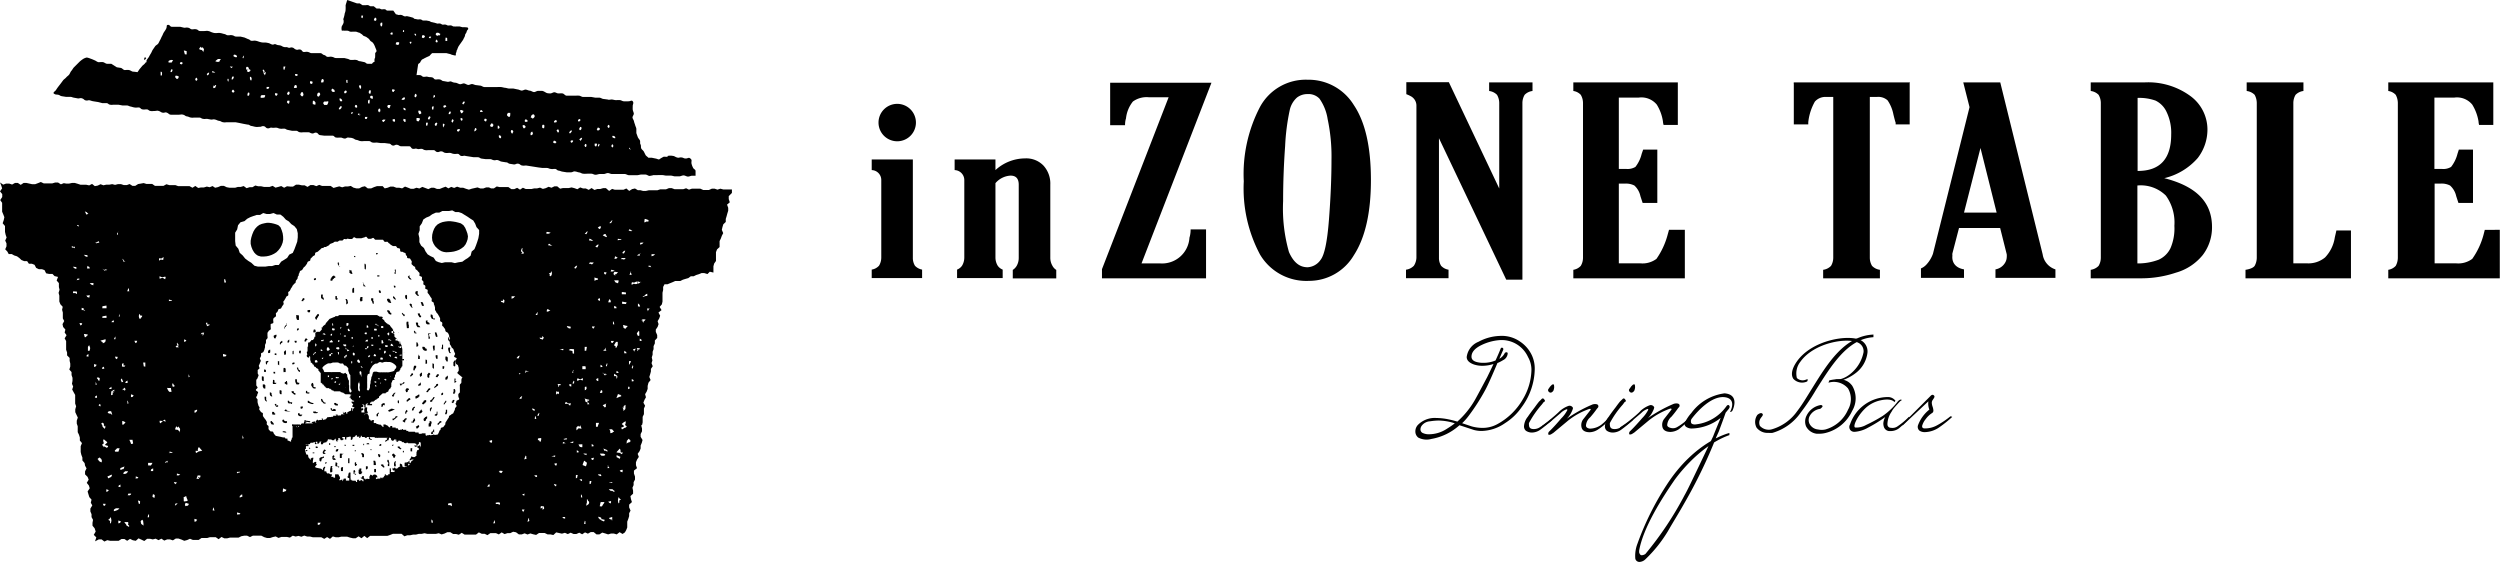<svg xmlns="http://www.w3.org/2000/svg" viewBox="0 0 235.17 52.9"><defs><style>.cls-1{fill-rule:evenodd}</style></defs><title>logo</title><g id="レイヤー_2" data-name="レイヤー 2"><g id="ヘッダー"><path d="M144.13 33.49a3 3 0 0 1 .24 1.24 6.16 6.16 0 0 1-1.23 3.57 5.33 5.33 0 0 1-1.56 1.5 4 4 0 0 1-2.21.74 2.82 2.82 0 0 1-.71-.09l-1.37-.45a5.28 5.28 0 0 1-2.64 1.29 1.68 1.68 0 0 1-1.24-.13.72.72 0 0 1-.27-.58.89.89 0 0 1 .26-.63 2.22 2.22 0 0 1 1.71-.63 5.86 5.86 0 0 1 1.16.13c.25.05.52.12.82.21a8.24 8.24 0 0 0 1.63-2c.09-.15.49-.89 1.19-2.21.11-.23.31-.63.58-1.21a3.38 3.38 0 0 1-1.05.17 2.45 2.45 0 0 1-.78-.12c-.46-.16-.69-.4-.69-.71a1.78 1.78 0 0 1 1.11-1.43 4.5 4.5 0 0 1 2-.55 3 3 0 0 1 1.92.54 3.14 3.14 0 0 1 1.13 1.35zm-7.28 6.33a5.12 5.12 0 0 0-1.53-.26 5.39 5.39 0 0 0-.79.07 1.06 1.06 0 0 0-.81.44.6.6 0 0 0-.1.32.37.37 0 0 0 .26.36 1.27 1.27 0 0 0 .54.1 3.06 3.06 0 0 0 1.63-.48c.32-.2.58-.37.8-.55zm6.89-6.23A2.72 2.72 0 0 0 141 32a4.73 4.73 0 0 0-1.58.43c-.67.31-1 .69-1 1.12q0 .38.51.51a2.25 2.25 0 0 0 .6.07 2.94 2.94 0 0 0 1.15-.22c.19-.41.35-.78.49-1.13a.11.11 0 0 1 .13-.07.11.11 0 0 1 .11.12.25.25 0 0 1 0 .07c-.09.19-.21.48-.37.85a1.23 1.23 0 0 0 .49-.5.18.18 0 0 1 .19-.11c.08 0 .12.06.1.16a.76.76 0 0 1-.43.58 3.31 3.31 0 0 1-.53.27c-.48 1.14-.86 2-1.12 2.49a19.2 19.2 0 0 1-1.61 2.51 5.34 5.34 0 0 1-.59.66l.9.3a3.85 3.85 0 0 0 1 .14 2.86 2.86 0 0 0 1.39-.34 6.15 6.15 0 0 0 2.43-2.37 5.57 5.57 0 0 0 .8-2.75 2.42 2.42 0 0 0-.32-1.2zm2.26 5.92a11.4 11.4 0 0 1-1.13.93 1.4 1.4 0 0 1-.79.25 1 1 0 0 1-.54-.17.53.53 0 0 1-.18-.42 1.56 1.56 0 0 1 .36-.9q.19-.29.66-.9c.07-.1.2-.28.4-.53a2.59 2.59 0 0 0 .24-.24c.1-.09.19-.06.28.1s0 .11-.1.21l-.17.22a9.13 9.13 0 0 0-1.2 1.73.48.48 0 0 0 0 .18q0 .39.42.39a1 1 0 0 0 .5-.11 7.4 7.4 0 0 0 1.18-.82.08.08 0 0 1 .09 0c-.02.03-.02.05-.02.08zm.2-3.11a1 1 0 0 1-.08.36c-.1.13-.2.19-.3.17s-.23-.14-.19-.29a3.05 3.05 0 0 1 .21-.3l.11-.11a.23.23 0 0 1 .11-.07h.07c.07 0 .05.11.07.24z"/><path d="M151.41 39.39c-.19.19-.31.39-.45.53a5.44 5.44 0 0 1-.65.49 1.52 1.52 0 0 1-.76.25c-.43 0-.69-.15-.77-.43a.91.91 0 0 1 .19-.84c.44-.56.67-.85.67-.87s0-.08-.15-.05a6.82 6.82 0 0 0-2 1.11l-1.37 1.14-.19.12a.38.38 0 0 1-.19.06c-.06 0-.1 0-.1-.09a.29.29 0 0 1 .06-.19l.1-.1c.32-.31.67-.7 1.06-1.16a3 3 0 0 0 .58-.79s0-.07-.07-.07a1.51 1.51 0 0 0-.58.37l-.93.79c-.06.06-.77.56-.79.48s-.26.11-.24.09.49-.36.85-.65.86-.72 1-.87a2.46 2.46 0 0 1 .87-.53.35.35 0 0 1 .42.2 1.35 1.35 0 0 1-.12.34 2.21 2.21 0 0 1-.47.67 12.84 12.84 0 0 1 2.35-1.31.71.71 0 0 1 .32-.07c.19 0 .28.06.3.16s0 .15-.13.28a8.87 8.87 0 0 1-.64.81 1.11 1.11 0 0 0-.39.78c0 .13.12.25.36.28a1.84 1.84 0 0 0 1.21-.47c.2-.16.39-.38.57-.55h.06c.06 0 .05.06.02.09z"/><path d="M153.61 39.51a11.4 11.4 0 0 1-1.13.93 1.39 1.39 0 0 1-.78.25 1 1 0 0 1-.55-.17.53.53 0 0 1-.18-.42 1.56 1.56 0 0 1 .36-.9q.19-.29.66-.9c.07-.1.2-.28.4-.53l.25-.24c.09-.09.18-.06.27.1s0 .11-.1.21l-.16.22a8.8 8.8 0 0 0-1.21 1.73.48.48 0 0 0 0 .18q0 .39.42.39a1 1 0 0 0 .5-.11 7.4 7.4 0 0 0 1.18-.82.09.09 0 0 1 .1 0s0 .05-.03.08zm.2-3.11a1 1 0 0 1-.08.36c-.1.13-.2.19-.3.17s-.23-.14-.19-.29l.21-.3.11-.11a.23.23 0 0 1 .11-.07h.07c.07 0 .05.11.07.24z"/><path d="M159 39.38a8.06 8.06 0 0 1-1.08 1 1.52 1.52 0 0 1-.76.25c-.43 0-.69-.15-.77-.43a.91.91 0 0 1 .19-.84c.44-.56.67-.85.67-.87s-.05-.08-.15-.05a6.94 6.94 0 0 0-2 1.11l-1.37 1.14-.19.12a.38.38 0 0 1-.19.06c-.06 0-.1 0-.1-.09a.29.29 0 0 1 .06-.19l.1-.1c.32-.31.67-.7 1.07-1.16a3.06 3.06 0 0 0 .57-.79s0-.07-.07-.07a1.51 1.51 0 0 0-.58.37l-.93.79a5.81 5.81 0 0 1-1.07.71v-.13c0-.02.44-.29.78-.56s1-.81 1.14-1a2.65 2.65 0 0 1 .87-.53.35.35 0 0 1 .42.2 1 1 0 0 1-.12.34 2.21 2.21 0 0 1-.47.67 13.18 13.18 0 0 1 2.35-1.31.72.72 0 0 1 .33-.07c.18 0 .27.06.29.16s0 .15-.13.28a10.24 10.24 0 0 1-.63.81 1.13 1.13 0 0 0-.4.78c0 .13.13.23.36.28a.77.77 0 0 0 .6-.1 4.87 4.87 0 0 0 1.13-.9.08.08 0 0 1 .1 0s-.02.09-.02.12z"/><path d="M162.68 40.73v.2c-3 1.06-5.2 4.28-5.2 4.28-1.14 1.66-2.92 4.44-3.29 6.6v.14c0 .04.08.28.23.28a.65.65 0 0 0 .36-.12 31.36 31.36 0 0 0 3.68-5.52c.27-.47.61-1.18 2.43-5l.26-.54c.19-.49.43-1.07.71-1.74a4.52 4.52 0 0 1-2.74 1 .92.92 0 0 1-.43-.11.4.4 0 0 1-.24-.35 3.77 3.77 0 0 1 .65-1 4.61 4.61 0 0 1 3.13-1.85c1.49.13.74 1.62.74 1.62s-.07.13-.18.12 0-.09 0-.09.58-1.11-.5-1.28c-1.25-.19-2.61 1.3-3.14 2a.39.39 0 0 0-.08.34c0 .15.16.22.37.22a4.07 4.07 0 0 0 2.89-1.62l.09-.12a.21.21 0 0 1 .13-.09h.05q.21.13 0 .39l-.27.33c-.17.49-.39 1.08-.65 1.78l-.24.53a46.52 46.52 0 0 1-3 6.21c-.56 1-1 1.68-1.55 2.64a12.64 12.64 0 0 1-2.1 2.62.86.86 0 0 1-.57.26.39.39 0 0 1-.39-.31 3.17 3.17 0 0 1 .2-1.4 26.54 26.54 0 0 1 2.74-5.52c2.69-4.17 5.91-4.9 5.91-4.9zm16.13-3.14c-.15 0-.3.19-.3.19a6.07 6.07 0 0 1-1.43 1.36 14.19 14.19 0 0 1-1.53.83 1.9 1.9 0 0 1-1 .25c-.34 0 .16-1.13 1-1.89a3 3 0 0 1 1.35-.67c.8-.18 1.2 0 1.3.17l.1-.13a.86.86 0 0 0-.72-.35 3.78 3.78 0 0 0-3.55 2.57.47.47 0 0 0 .06.57.5.5 0 0 0 .39.13 3 3 0 0 0 1.24-.39 13.1 13.1 0 0 0 1.62-1 1.46 1.46 0 0 0-.18.6 1.12 1.12 0 0 0 .06.35.57.57 0 0 0 .47.37h.17a1.3 1.3 0 0 0 .76-.25 7.06 7.06 0 0 0 1-1 .05.05 0 0 0 0-.08h-.06a6.91 6.91 0 0 1-1.1.91.82.82 0 0 1-.59.11.31.31 0 0 1-.32-.28.76.76 0 0 1 0-.15 2.14 2.14 0 0 1 .38-1.07 2.25 2.25 0 0 1 .27-.4c.2-.23.45-.5.54-.59s.26-.12.07-.16zm-1.34 1.51z"/><path d="M183.63 39.23a11.07 11.07 0 0 1-1.17.94 2.47 2.47 0 0 1-1.41.48.86.86 0 0 1-.49-.14.47.47 0 0 1-.14-.5 3.38 3.38 0 0 1 1.07-1.48 1.57 1.57 0 0 1-.09-.78L179 40h-.15l2-2 .73-.73c.13-.15.25-.17.35-.06s0 .22-.1.38a.48.48 0 0 0-.11.3 1.24 1.24 0 0 0 .07.35 1.4 1.4 0 0 1 .08.36.27.27 0 0 1-.1.24 2.2 2.2 0 0 0-.62.58 1.69 1.69 0 0 0-.34.65c0 .15.05.23.25.23a2.32 2.32 0 0 0 1.17-.3 8.16 8.16 0 0 0 1.22-.82.09.09 0 0 1 .1 0s.11.02.08.05zM170 35.88a1.12 1.12 0 0 1-1.3-.24c-.15-.22-.31-.72.33-1.64 1.45-2.05 4.87-2.56 6-2a1.19 1.19 0 0 1 .64 1.17 2.83 2.83 0 0 1-1.13 1.94 4.3 4.3 0 0 1-1.47.73.44.44 0 0 1-.33 0l-.08-.18c0 .09.79.13 1.64-.7a3.45 3.45 0 0 0 1-1.83.88.88 0 0 0-.48-.88c-1-.53-4.17-.05-5.47 1.79a1.77 1.77 0 0 0-.32 1.52.78.78 0 0 0 .9.13h.13c.02 0-.06.19-.06.19z"/><path d="M165.55 40.06a1.12 1.12 0 0 0 1.14.32 4.43 4.43 0 0 0 2.38-1.72c.47-.6.94-1.41 1.43-2.19 1.42-2.28 3-4.87 5.73-5v.25c-2.47.15-4 2.75-5.39 4.93a21.28 21.28 0 0 1-1.45 2.16 4.89 4.89 0 0 1-2.66 1.91 2.56 2.56 0 0 1-.39 0 1.3 1.3 0 0 1-1.1-.49 1.14 1.14 0 0 1 .07-1.2s.31-.28.47-.12-.14.32-.24.59a.73.73 0 0 0 .01.56z"/><path d="M171.22 38.46a1.31 1.31 0 0 0-1 .7.81.81 0 0 0 0 .71 1 1 0 0 0 .8.53 1.6 1.6 0 0 0 .69 0 3.29 3.29 0 0 0 2.13-1.86 2 2 0 0 0 0-2A1.74 1.74 0 0 0 172 36l.08-.22c1.35-.31 1.85.11 2.15.5a2.3 2.3 0 0 1 0 2.37 3.75 3.75 0 0 1-2.51 2.08 2.49 2.49 0 0 1-.53.07h-.3a1.29 1.29 0 0 1-1-.7 1.21 1.21 0 0 1 .05-1 1.81 1.81 0 0 1 1.34-1s.18 0 .16.15a.75.75 0 0 1-.22.21zM112 21.58c0 .48-.11.77-.11.77a2.58 2.58 0 0 1-2.73 2.43h-1.78l6.58-17h-9.53v4h1.4c0-.41.09-.64.09-.64a3.05 3.05 0 0 1 .65-1.59 2.2 2.2 0 0 1 1.51-.4h1.85l-6.27 16.17v.86h9.79v-4.6H112zm11.14 4.84a5.06 5.06 0 0 1-4.62-2.49 13.22 13.22 0 0 1-1.52-6.88 13.62 13.62 0 0 1 1.53-7A4.89 4.89 0 0 1 123 7.5a5 5 0 0 1 4.35 2.38q1.6 2.37 1.61 7t-1.6 7.12a4.89 4.89 0 0 1-4.22 2.42zm-.14-1.28a1.58 1.58 0 0 0 1.22-.69c.37-.46.63-1.71.79-3.76s.24-3.94.24-5.65a16.86 16.86 0 0 0-.36-3.83 4.53 4.53 0 0 0-.77-1.93 1.42 1.42 0 0 0-1.12-.43 1.6 1.6 0 0 0-1 .33 2.2 2.2 0 0 0-.68 1.19 20.47 20.47 0 0 0-.43 3.36c-.12 1.67-.19 3.4-.19 5.19a15 15 0 0 0 .55 4.79c.42.95.98 1.43 1.75 1.43zM99 25a1.49 1.49 0 0 1-.2-.76v-6.87a2.51 2.51 0 0 0-.63-1.78 2.24 2.24 0 0 0-1.74-.69 4.15 4.15 0 0 0-2.79 1.1v-1H89.8v1a.94.94 0 0 1 .91.95v7.28a1.49 1.49 0 0 1-.21.76 1 1 0 0 1-.47.37v.8h4.29v-.8a1 1 0 0 1-.47-.37 1.49 1.49 0 0 1-.21-.76v-7a2 2 0 0 1 1.42-.71c.52 0 .77.29.77.86v6.88a1.49 1.49 0 0 1-.2.76 1.14 1.14 0 0 1-.36.37v.8h4.09v-.8A1 1 0 0 1 99 25zm-12.93 0a1.4 1.4 0 0 1-.2-.76V15H82v1a.93.93 0 0 1 .9.95v7.28a1.49 1.49 0 0 1-.21.76 1.16 1.16 0 0 1-.69.37v.8h4.74v-.8a1.21 1.21 0 0 1-.67-.36zm55.75-17.25h-1.74v.81a1.24 1.24 0 0 1 .74.36 1.52 1.52 0 0 1 .21.76v8.05l-4.74-10h-4v1.13a2.83 2.83 0 0 1 .38.17 1 1 0 0 1 .57.91v14.31a1.49 1.49 0 0 1-.24.75 1.27 1.27 0 0 1-.74.37v.8h4v-.8a1.21 1.21 0 0 1-.7-.37 1.4 1.4 0 0 1-.2-.76V13l6.33 13.31h1.52V9.68a1.52 1.52 0 0 1 .21-.76 1.22 1.22 0 0 1 .74-.36v-.81zM157 21.62l-.12.43a7.13 7.13 0 0 1-1.06 2.3 2.2 2.2 0 0 1-1.54.42h-2v-7.5h.6a1.75 1.75 0 0 1 .86.18 1.87 1.87 0 0 1 .57 1l.21.64h1.38v-5.02h-1.33l-.14.4a3.2 3.2 0 0 1-.59 1.23 1.43 1.43 0 0 1-.87.19h-.69V9.18h1.87a1.88 1.88 0 0 1 1.7.66 4.18 4.18 0 0 1 .58 1.58s0 .12.06.33h1.34v-4H148v.81a1.17 1.17 0 0 1 .7.36 1.52 1.52 0 0 1 .21.76v14.57a1.49 1.49 0 0 1-.21.76 1.21 1.21 0 0 1-.7.37v.8h10.49v-4.56zm22.67-13.87h-10.93a.33.33 0 0 0 0 .15v3.8h1.36v-.2a5 5 0 0 1 .62-1.94 1.32 1.32 0 0 1 1.08-.44h.65v15.13a1.49 1.49 0 0 1-.21.76 1.25 1.25 0 0 1-.74.37v.8h5.34v-.8a1.25 1.25 0 0 1-.74-.37 1.49 1.49 0 0 1-.21-.76V9.12h.67a1.29 1.29 0 0 1 1 .32 3.51 3.51 0 0 1 .55 1.33c.1.41.17.67.21.77v.16h1.32V7.81s.03-.04.03-.06zm23.92 9.01a6 6 0 0 0 3.15-1.9 4.39 4.39 0 0 0 .91-2.63A3.91 3.91 0 0 0 206 9a6.72 6.72 0 0 0-4.24-1.25h-5.09v.81a1.24 1.24 0 0 1 .74.36 1.52 1.52 0 0 1 .21.76v14.57a1.49 1.49 0 0 1-.21.76 1.27 1.27 0 0 1-.74.37v.8h4.81a10.22 10.22 0 0 0 3.2-.53A5 5 0 0 0 207.2 24a4.28 4.28 0 0 0 .88-2.64c0-2.36-1.5-3.84-4.49-4.6zm-2.51-7.55a4.58 4.58 0 0 1 1.68.25 2.2 2.2 0 0 1 1.05 1.08 4.5 4.5 0 0 1 .43 2.11q0 3.44-3.16 3.43zm3.1 14.12a2.26 2.26 0 0 1-1.12 1.1 5.45 5.45 0 0 1-2 .35v-7.33a3.36 3.36 0 0 1 2.68.95 4.33 4.33 0 0 1 .8 2.84 4.7 4.7 0 0 1-.36 2.09zm15.6-1.65c-.05.24-.11.48-.15.66a3.45 3.45 0 0 1-.92 1.88 2.45 2.45 0 0 1-1.72.55h-1.26V9.68a1.52 1.52 0 0 1 .21-.76 1.24 1.24 0 0 1 .74-.36v-.81h-5.34v.81a1.26 1.26 0 0 1 .75.36 1.63 1.63 0 0 1 .2.76v14.57a1.6 1.6 0 0 1-.2.76c-.2.29-.86.37-.86.37v.8h9.92v-4.5zm13.96-.06l-.11.43a7.08 7.08 0 0 1-1.07 2.3 2.2 2.2 0 0 1-1.54.42h-2v-7.5h.59a1.72 1.72 0 0 1 .86.18 1.87 1.87 0 0 1 .58 1l.21.64h1.37v-5.02h-1.33l-.13.4a3.32 3.32 0 0 1-.6 1.23 1.39 1.39 0 0 1-.87.19h-.7V9.18h1.87a1.86 1.86 0 0 1 1.69.66 4.37 4.37 0 0 1 .59 1.58s0 .12.05.33h1.34v-4h-9.88v.81a1.17 1.17 0 0 1 .7.36 1.63 1.63 0 0 1 .2.76v14.57a1.6 1.6 0 0 1-.2.76 1.21 1.21 0 0 1-.7.37v.8h10.49v-4.56zM86.16 11.53a1.76 1.76 0 1 1-1.76-1.76 1.76 1.76 0 0 1 1.76 1.76zm99.11-1.45l-3.44 13.79a3 3 0 0 1-.6 1 1.46 1.46 0 0 1-.53.38v.89h4.05v-.8c-1.28-.23-1.09-1.28-1.09-1.28a.84.84 0 0 1 0-.23l.62-2.38h3.87l.62 2.47a1.58 1.58 0 0 1 0 .28 1.1 1.1 0 0 1-.14.49 1.31 1.31 0 0 1-.92.65v.8h5.64v-.8a1.75 1.75 0 0 1-1.2-1.41l-3.99-16.18h-3.48zm-.52 9.92l1.55-6.08 1.52 6.08zM37.27 33.6s.02.01 0 0z"/><path class="cls-1" d="M30.2 27.78v.16a.16.16 0 0 0 .14.18c0 .05 0 0 .05.07h.07a.29.29 0 0 0-.07-.23h-.05c0-.08.08-.12 0-.2a.64.64 0 0 0 0-.07.17.17 0 0 0-.09 0zm4.1-2.58v.09l.06.05h.05a.12.12 0 0 1 0-.05 1.63 1.63 0 0 0 0-.43h-.05v-.05h-.07v.2zm-6.38 4.43h-.05v.28a1 1 0 0 1 .07.18H28a.22.22 0 0 0 .12 0 .19.19 0 0 0 0-.09v-.34h-.1zm4.95-4.25a2.83 2.83 0 0 1 0 .29.38.38 0 0 1 .14.09h.14a.27.27 0 0 0-.07-.18v-.14H33zm1.31 1.2a.78.78 0 0 0 0 .16v.13a.18.18 0 0 0 .05.07h.19a.51.51 0 0 1-.23-.32h-.1zm-2.42 1.48h-.07v-.21h-.14V28c0 .13 0 .18.12.2.02.01.12-.05.09-.14zm5.3.05a.46.46 0 0 0 .17.09v-.07s-.11-.19-.19-.25h-.07V28zm1.05-.25c0 .06 0 .17.07.25s.09 0 .11 0v-.21c0-.09 0-.1-.05-.16-.1 0-.12.04-.13.12zm-1.7.27c0 .22.07.2.14.32a.78.78 0 0 0 .24.05c0-.13 0-.1-.07-.16v-.14h-.07a.18.18 0 0 0 0-.07.24.24 0 0 0-.24 0zm-3.84.21v.25c0 .09.08 0 .14-.05s0-.12 0-.16 0-.15-.1-.25a.31.31 0 0 0-.11 0s.06.17.07.21zm5.8-2.34c0 .13.09.15.14.25l.19.07s0-.1-.11-.17 0-.06-.07-.09v-.16c-.08.01-.07.1-.15.1zm.37 2.8v-.09c0-.07 0-.11-.11-.14s-.1.1-.1.1.14.2.17.25a.29.29 0 0 0 .14 0s-.11-.1-.1-.12zm-1.68-1.94s-.05.05 0 .09v.09a.28.28 0 0 0 .14 0v-.14zm-3.16 1.49a.31.31 0 0 0 .19-.05.64.64 0 0 0 0-.09v-.14a.17.17 0 0 0 0-.13h-.19v.11c-.1.09-.01.23 0 .3zm-.75-1.18a1.42 1.42 0 0 0 0 .37h.16v-.4c0-.06 0-.05-.07-.07a.4.4 0 0 1-.12.1s.06-.02.03 0zm2.49.14a.29.29 0 0 0 0 .09v.07l.07.09a.27.27 0 0 0 .11 0c0-.14 0-.21-.09-.25h-.07zM35 28.36a1.72 1.72 0 0 0 .07.21h.09v-.07a1.1 1.1 0 0 1 0-.18h-.05v-.26h-.2v.17zm1.58.83h-.17a.32.32 0 0 0 .12.23v.05l.09.07.09.05h.1v-.16h-.09s0-.08-.05-.11v-.05zm.53-3.58v.07a.25.25 0 0 1 0 .07h.12v-.4a.3.3 0 0 1-.09 0 .14.14 0 0 1 0 .06c0 .07 0 .14.07.21zm-5.83.39h-.05a.19.19 0 0 0 0 .07.18.18 0 0 0-.07.05v.06l-.07.05a1.1 1.1 0 0 1 0 .18c.13 0 .16 0 .21-.07v-.09h.07l.07-.11h.1V26c-.06 0-.07 0-.09-.07h-.1a.43.43 0 0 1-.07.07zm6.53 3.42a.14.14 0 0 0 0 .06v.05a.31.31 0 0 1 .07.09h.05v.05s0 .05.05.07a.14.14 0 0 1 .08 0 .43.43 0 0 0 0-.16c-.12 0-.14-.13-.26-.16zm1.68.06h-.19c0 .15.09.23.16.36a.46.46 0 0 0 .14 0 .22.22 0 0 0 0-.16h-.07s-.04-.11-.04-.2zm-9.49.23c0-.07 0-.15-.05-.18-.12 0-.13.14-.23.2v.07h-.07c0 .18 0 .14.07.26h.09v-.09c0-.02.1-.11.12-.21zm-.92-.33c.06 0 .07 0 .09-.1s0-.07 0-.11a.15.15 0 0 0-.12 0h-.12v.16a.17.17 0 0 0 .15.05zm10.65-.61a.28.28 0 0 0 .14 0 .92.92 0 0 0-.12-.34.3.3 0 0 0-.18 0 1.54 1.54 0 0 1 .11.3zm.97 1c0-.11 0-.16-.12-.18h-.07a.88.88 0 0 1 0 .16v.05a.52.52 0 0 1 .1.18l.21.07c.06 0 .08 0 .11-.05l-.05-.05h-.16a.16.16 0 0 0-.02-.18zm-3.05 5.62zm.76-4.88a.64.64 0 0 0 0-.25h-.14c-.08.1 0 .43 0 .6a.41.41 0 0 0 .19 0 .52.52 0 0 0 0-.11v-.21zm.92.08v-.14c0-.07 0-.07-.05-.11h-.16v.05a1 1 0 0 0 .07.25c0 .05.07.07.09.14h.14a.37.37 0 0 0 .12 0c-.1-.16-.13-.14-.21-.19zM27 30.45l-.14.18h-.05v.05a.3.3 0 0 1-.05.07v.16h.05v-.12l.09-.07v-.07h.07v-.07c0-.07 0-.07-.07-.13zm13.2.06h.09a.22.22 0 0 0 .12 0c0-.18-.05-.15-.16-.21s0-.1 0-.14h-.07a.28.28 0 0 0-.12 0v.16c0 .07.05.17.14.19zm-12.2.37a.46.46 0 0 0-.07.14c0 .06 0 .05.07.07l.1-.07v-.14zm1.64.12a.37.37 0 0 0-.12 0 1 1 0 0 0-.05.26h.21a.31.31 0 0 0 0-.19s-.02-.07-.04-.07zm-3.88.63c0 .12 0 .18.09.2h.07a.53.53 0 0 1 .09-.2v-.14c-.19 0-.21.08-.33.14s.1-.03.08 0zM39 31.17v-.06h-.06v.15l.06.05v.05h.18v-.06c-.06 0-.1 0-.11-.08s-.07-.06-.1-.13zm2.05.1h-.14v.05a2.12 2.12 0 0 0 .1.36.28.28 0 0 0 .14 0 .91.91 0 0 0-.09-.36zm-.56.14v-.07h-.07a.31.31 0 0 0-.11 0c0 .05-.07.13 0 .18v.28a.19.19 0 0 1 0 .07c.1 0 .13 0 .14-.09a1.34 1.34 0 0 1-.07-.18.41.41 0 0 1 0-.23zm1.77.52v-.09c0-.08 0-.08-.09-.11s0 0 0 .05a.44.44 0 0 0 0 .25h.07a.14.14 0 0 1 0 .07s.06 0 .1.07h.09V32h-.07v-.05zm-13.89-3.67v.07h.17a.43.43 0 0 0 0-.11h.09v-.16c-.21-.06-.14.1-.26.2zm.34 3.86h.09c0-.08 0-.11.09-.13s0-.1-.07-.16h-.07a1.62 1.62 0 0 0-.1.18v.12h.1zm-1.66-.05v.09a.14.14 0 0 0 0 .07c.1 0 .15 0 .16-.14v-.13c0-.06-.06.04-.16.11zm-.72.25v.07h.09a.29.29 0 0 0 0-.09.91.91 0 0 0 .14-.07v-.09a.19.19 0 0 1 0-.07h-.1v.07h-.06s-.1.13-.07.18zm14.58.21a.21.21 0 0 0-.19 0c0 .12 0 .24.05.36a.22.22 0 0 1 0 .12l.12-.07v-.3a.14.14 0 0 0 0-.07s.04-.01.02-.04zm.7.32h.07v-.36a.25.25 0 0 1 0-.07h-.1a.44.44 0 0 1 0 .1v.13c-.07.11-.08.16.03.2zm-13.71-.63a.7.7 0 0 0 0-.16h-.19a.3.3 0 0 0 .05.18zm14.43.47h-.12c-.12.06 0 .45.09.53h.1v-.09h-.07V33a.59.59 0 0 0 0-.13c.04-.14.03-.12 0-.18zm-3.02-.28a.23.23 0 0 0-.07-.21h-.07v.41h.07l.1-.07v-.2zm-14.08.8h.05c.1 0 .08 0 .14-.07v-.25c-.21.03-.22.17-.19.32zm3.06-.15v-.07h-.11c-.04 0-.08.18 0 .25h.11v-.11a.16.16 0 0 0 0-.14zm-.66-.06a.11.11 0 0 0-.11.05v.27h.1v-.27c0-.1.04 0 .01-.05zm12.26-.38h-.16v.1a.36.36 0 0 0 .14.23s.05 0 .09.05a.36.36 0 0 0 .21-.05v-.07h-.05v-.09h-.09a.31.31 0 0 0-.14-.17zM26 33.41v-.16a.63.63 0 0 0-.16 0v.14h.07zm15.16.24v-.23a.54.54 0 0 0-.18 0c0 .2 0 .2.09.35.08 0 .07 0 .09-.07v-.05zm.84-.11h-.09a1 1 0 0 0 0 .32.2.2 0 0 1 .09.14h.12v-.32a.14.14 0 0 0-.12-.14zm-2.62-.14a.64.64 0 0 0-.05.23v.14h.16v-.3h-.07c-.01-.15-.03-.14-.04-.07zm-12.67-.3v.06a1.55 1.55 0 0 0 .05.23.13.13 0 0 0 .14-.12v-.3h-.07zm.8 1.18a.43.43 0 0 0 .19-.05.44.44 0 0 0 0-.13h-.09c-.1.03-.15.04-.1.18zm-2.39-.03a.5.5 0 0 0 0-.12l.12-.09v-.09h-.07L25 34a.78.78 0 0 1 0 .14.29.29 0 0 0 .07.16zm15.56-.07v.3a.29.29 0 0 1 0 .09l.07.1h.07v-.43a.34.34 0 0 0-.14-.06zm1.97-.09v.3l.07.07c.08 0 .1 0 .11-.09v-.42l-.07-.05a.31.31 0 0 0-.07.14s-.04-.04-.04.05zM26.14 34v.3h.05c0 .06 0 0 .07.07a2.45 2.45 0 0 0 0-.27.37.37 0 0 0 0-.12h-.14zm13.94.21h.09a1.09 1.09 0 0 0 0-.17v-.12a.12.12 0 0 0-.09-.09h-.05v.27a.37.37 0 0 0 0 .12h.05zm-10.52-7.86c.12 0 .09 0 .16-.05v-.14a.74.74 0 0 0-.19.05v.11c0 .03 0 0 .03.03zm9.58 8.22a.26.26 0 0 0 0-.16.61.61 0 0 0-.19 0 1.67 1.67 0 0 0-.07.42.42.42 0 0 0 .14 0v-.09zm2.65.04v-.16h-.16v.24h.14v-.11c0-.04 0 0 0 0zM26.71 35h.16v-.32a.45.45 0 0 1-.07-.07h-.12a1.43 1.43 0 0 0 0 .41zm-1.87-.25v.23L25 35a.39.39 0 0 0 0-.21zM25.89 36h-.07v-.18c0-.08-.06-.08-.14-.09a.68.68 0 0 0 0 .14.47.47 0 0 0 0 .25h.17c.09 0 .07 0 .14-.07s-.06 0-.1-.05zm2.16-1.42h-.11c-.05 0 .1.36.21.39s0 0 .07 0v-.14c-.15 0-.14-.13-.19-.25s.05.03.02 0zm13.14.86v-.06l.09-.05a.27.27 0 0 0 0-.11.28.28 0 0 0-.18 0 .25.25 0 0 1-.1.16v.09h.07c.09.02.08.02.12-.03zm-15.44-.51a.23.23 0 0 0 0 .21h.14a.38.38 0 0 1 0-.16h-.17zm13.94.13h-.09s0 .07-.07.09-.05.21 0 .28 0 0 .05 0a.48.48 0 0 1 .11-.09v-.14a.33.33 0 0 0 0-.14zm-.97.08c-.05 0 0 .1-.12.14a.42.42 0 0 0 0 .14s.1 0 .12-.07l.14-.1a.19.19 0 0 0-.09-.16zm3.95 1.46v.16a.29.29 0 0 0 0 .09.54.54 0 0 0-.05.11v.07h.16v-.11h.05v-.21a.54.54 0 0 0-.05-.11h-.07s-.03-.01-.04 0zm-.78-1.01v.12h.17a.21.21 0 0 1 .07-.14v-.22h-.07v.06h-.07v.05h-.07s.01.09-.03.13zm-17.12-.18h-.14v.16c0 .19 0 .16.07.27a.23.23 0 0 0 .11 0v-.3c0-.07-.01-.08-.04-.13zm15.61.1v-.14c0-.07 0-.09.07-.14s0-.09-.07-.16h-.07a.26.26 0 0 1-.11.14v.25l.07.07h.07zm-10.89.89v-.1c0-.08 0-.17-.05-.25s-.09 0-.16.07v.18h.05v.07l.07.05c0 .06 0 .09.11.11a.22.22 0 0 0 .19 0v-.09zm-2.7-.4v.11h.1v.06h.14v-.21L27 36v-.16h-.07a.36.36 0 0 1-.07.1c-.08-.04-.08.06-.07.06zm11.07.09h-.26c0 .07.05.09.07.16s.1 0 .12-.09a.48.48 0 0 0 .18-.07c.06 0 .07-.07.07-.16a.22.22 0 0 0-.18.16zm4.99-.36a.3.3 0 0 0 0-.12h-.1V36h.07l.07-.09h.07c-.12-.13-.2-.12-.11-.18zm-4.66 1.09a.25.25 0 0 1 0 .07c.25 0 .11-.07.19-.18l.09-.05c0-.11-.06-.12-.16-.14s-.23.19-.12.3zm3.02-.57v-.12c0-.05-.09 0-.16 0a.75.75 0 0 0-.05.16c-.09 0-.08.07-.14.11a.37.37 0 0 0 0 .12s.25-.19.35-.27zm-13.06-.13V36H28a.3.3 0 0 0-.07-.11v-.21h-.16v.18a.75.75 0 0 0 .05.16.91.91 0 0 0 .07.14H28c.09.02.08-.01.15-.04zm13.36 1.05c.05 0 .11 0 .16-.05a.3.3 0 0 0 0-.18c-.1 0-.1.05-.16.09a.85.85 0 0 1 0 .09v.05zm-15.02-.3c0-.12 0-.09-.05-.16h-.14v.28l.07.09h.12V37a.26.26 0 0 1 0-.13zm-1.67-.32h.14v-.32a.12.12 0 0 1-.07-.07h-.17v.19c0 .05.06.13.1.2zM39.54 36v.05h-.09v.07h-.05v.05h-.07v.11h.12c0-.05 0 0 .07 0l.07-.09v-.27c-.01.08-.03.08-.05.08zm-.49-8.51a.17.17 0 0 1 0 .07.51.51 0 0 0 .09.13s.12.14.16.14h.09a.29.29 0 0 0 0-.09l-.1-.06v-.27c0-.09-.1 0-.17 0s0 .06 0 .1zM28.9 36.91v-.14h-.12v.09a.4.4 0 0 0 0 .13c.15 0 .17.08.33 0a.14.14 0 0 0 0-.06.6.6 0 0 0-.21-.02zm8.18.09h-.07c0 .06-.05.12-.11.16s0 .12.07.16c.13 0 0 0 .09-.11s0-.06 0-.09l.11-.09a.46.46 0 0 0 0-.14zm4.98 1.82v-.28h-.12a.64.64 0 0 1 0 .07v.12a1 1 0 0 0-.07.18s0 .05.07.07.11-.14.12-.16zm-14.4-1.7h.14c0-.11 0-.14-.1-.16s0 0-.07-.07a.25.25 0 0 0 0-.09h-.17c-.08 0 0 .1 0 .16a.36.36 0 0 1 .2.16zm11.72.25v-.06h.07v-.19h-.09a.71.71 0 0 1-.28.16.78.78 0 0 0 0 .14v.06h.1zm3.36.36a.43.43 0 0 0 0-.11h-.07c-.07 0-.07 0-.11.09a.64.64 0 0 1 0 .07h-.07c0 .1 0 .08.09.13s.08-.12.16-.18zm-17.19-.58v-.07c0-.09 0-.1-.07-.16h-.1a.59.59 0 0 1 0 .14c0 .14.07.18.16.23s0 0 .05 0 0-.05 0-.09zm-.44.59c0-.05-.06-.09-.07-.12v-.23a.14.14 0 0 1 0-.07h-.15c0 .11 0 .36.1.39H25c.05.09.09.05.11.03zm2.28.26c.07 0 .07 0 .09-.09v-.07h-.23a.91.91 0 0 0-.07-.14.24.24 0 0 0-.11 0c0 .15 0 .18.09.25h.21zm2.82-.39a.25.25 0 0 0 .18.25c0 .06 0 0 .05.09a.34.34 0 0 0 .2 0v-.07h-.09l-.16-.14v-.07h-.05c0-.08 0-.09-.05-.14h-.14c.07-.02.03.05.06.08zm-.8.39h.07v-.09a.58.58 0 0 1-.44-.21h-.09v.14c0 .06 0 0 .05.07h.05s.32.14.36.09zm8.85-.38a.63.63 0 0 0 0 .16h.07a1 1 0 0 1 .28-.2c0-.1-.05-.08-.1-.14h-.07v.07h-.05l-.07.09zm-.82.31h.09v-.26h-.11c.01.06-.04.1.02.26zm3.29-.36h.07a.68.68 0 0 1 .1-.21h-.14a.59.59 0 0 1-.3.32.23.23 0 0 0 0 .11h.19c.01-.12.06-.13.08-.22zm-.87.12v.05l-.05.06-.12.14a.31.31 0 0 1 .07.09c.18 0 .09 0 .16-.09h.07c0-.09 0-.06.1-.12v-.18H40zm1.98.31c0-.08.1-.11.14-.19v-.11h-.09v.07l-.07.05v.06l-.07.05v.14zm-5.65.13V38a.14.14 0 0 1 0-.07H36c0 .06-.09.08-.12.12s0 0 0 .07a1 1 0 0 1 0 .16c.11 0 .09 0 .14-.11s0-.07 0-.09zm-7.69.2v-.09h-.21a.28.28 0 0 0 0 .2h.14c.03-.06 0-.08.07-.11zm11.97-1.69a.33.33 0 0 0 0-.12c-.27 0-.18.18-.35.27a.46.46 0 0 0 0 .1h.14a.59.59 0 0 1 .11-.19h.05s.01-.03.05-.06zm-8.91 1.5h.23c0-.11 0-.11-.07-.16h-.07l-.05-.07a.43.43 0 0 0-.16 0 .25.25 0 0 0 0 .07v.07s.08.03.12.09zm4.01.74h-.1v.07h-.05a.68.68 0 0 1 0 .14v.07h.14v-.21h.07v-.09a.25.25 0 0 0 0-.1zm-9.52-.73h-.07L26 38h-.14c-.06 0 .06.16.11.26h.19v-.16zm12.72.46c.16 0 .11 0 .16-.12v-.07l.1-.07v-.09c-.17 0-.28.19-.28.36s-.01-.04.02-.01zm-10.34.44V39h-.23a.25.25 0 0 1 0-.07c-.06-.06 0-.07-.14-.07-.07.17 0 .23.14.29h.14c.02-.03.02-.06.09-.1zM41.15 39v-.18c0-.11 0 0 0 0v-.1h-.07v.05a.68.68 0 0 0 0 .14l-.18.09a.24.24 0 0 0 0 .09c.19.04.19.01.25-.09zm-.59-.49a.11.11 0 0 0 .05-.09.43.43 0 0 0 0-.11h-.05l-.12.13v.19a.31.31 0 0 1 .07.09c.03-.05 0-.12.05-.21zm-13.25.2c-.1-.09-.28 0-.36-.14s-.09 0-.16 0 0 .1.1.12h.06a1.5 1.5 0 0 0 .38 0zm9.57-.26h-.12v.05h-.12v.07h-.11c0 .1 0 .09.07.16a1.8 1.8 0 0 0 .56-.25c-.16.02-.16-.02-.28-.03zm2.8.2v-.11h-.09v.07h-.07a.22.22 0 0 1-.12.16c0 .09 0 .07.07.13a.32.32 0 0 0 .28-.25zm-1.42-.09h-.07v.09a.24.24 0 0 0-.07.12v.16c0 .06 0 0 0 0s.06 0 .1-.05 0 0 0-.07l.11-.09c0-.12 0-.11-.13-.14zm-6.94-.02h-.1v-.14h-.12a.24.24 0 0 0 .19.26h.29v-.07c0-.07 0-.09-.14-.12h-.07zm-5.69.46h.1a.35.35 0 0 0 .16 0 .36.36 0 0 1 0-.11c-.07 0-.06 0-.1-.07v-.07h-.07a.22.22 0 0 0-.12 0v.16zm15.21 1.7v-.23a.16.16 0 0 1 0-.07h-.07s0 .09-.05.12v.06h-.07a.38.38 0 0 0-.09.13v.12h.16v-.25zm-10.95-1.94a.42.42 0 0 1-.17 0v-.05h-.26c0 .1 0 .13.1.16h.16c.13 0 .09 0 .17-.05zm10.01.85c.12 0 .13 0 .16-.09a.2.2 0 0 1 .12-.16v-.19c-.08 0-.06 0-.1.05h-.09v.05l-.09.06c0 .05 0 0-.05.07a.25.25 0 0 0 0 .07v.05zm.7.22a.31.31 0 0 0-.05-.21h-.14v.16l-.09.07v.27h.18a.43.43 0 0 0 .05-.12c.01-.07-.02-.13.05-.17zm-8.32-1.11v.21h.11a.24.24 0 0 0 .14.05v-.14h-.18a.24.24 0 0 0-.12-.07zm5.1.43h-.16a1.26 1.26 0 0 1-.07.16h-.07v.06h-.15a1.57 1.57 0 0 0 0 .16h.09c.09-.11.23-.16.3-.28.06-.01.08.01.06-.1zm.8.32h.07v-.13c-.23 0-.18.12-.32.2s0 .1.09.19h.09a.36.36 0 0 0 0-.11c.04-.08.05-.08.07-.15zm3.38.23s-.05-.06-.1-.09h-.09a.52.52 0 0 1-.21.23.5.5 0 0 1 0 .12h.09l.09-.12.09-.07zm-2.72-.16v.12h-.14v.09h.24a.28.28 0 0 1 .11-.18.25.25 0 0 0-.07-.21h-.07v.12zm-13.08.4c0-.17-.14-.21-.21-.34h-.07c-.08.15 0 .2.07.32h.07a.24.24 0 0 0 .14.02zm5.4-.54v.05h.21a.25.25 0 0 0 0-.16H31a.43.43 0 0 0-.17 0 .42.42 0 0 0 0 .13h.26zm8.25.6c-.14 0-.13.09-.26.11s0 0 0 .05v.07a.73.73 0 0 0 .05.09c.1 0 .15-.12.23-.16a.63.63 0 0 0-.02-.16zM27 39.75v-.07c0-.14-.1 0-.21-.09s0 0-.07 0v-.11h-.07c-.05 0-.05 0-.09.05 0 .2.1.22.26.27h.11zm.61.32h.46c0-.1 0-.07-.05-.14h-.37a.42.42 0 0 0-.17 0v.14h.12zm2.57-.19a.72.72 0 0 0 .27 0c0-.1 0-.1-.07-.16h-.41v.16l.21.09zm-1-.15a.36.36 0 0 1 0-.11l-.4-.05-.07-.06-.09.06v.1h.17zm-2.41.96h.07a.25.25 0 0 0 .09 0c0-.1-.06-.07-.14-.12h-.19a.25.25 0 0 0 0 .09h.12zm2.23-.32a.42.42 0 0 0 .17 0c0-.1 0-.08-.05-.14a.33.33 0 0 0-.19 0v.09zm-.77.36h-.11a.43.43 0 0 0-.18 0s-.05.08 0 .12c0 .09 0 0 .07.07h.26a.35.35 0 0 0-.04-.19zm-.54.43h-.1c-.07 0-.13 0-.16.07l.07.09v.05h.31c.04-.25 0-.16-.12-.21zm10.19.44a.09.09 0 0 0 .09-.05c.07.06 0 .11.14.14h.12a.29.29 0 0 0 0-.09.16.16 0 0 1 0-.07.33.33 0 0 0-.24 0 .14.14 0 0 0 0-.07h-.14c-.04.1-.03.11.03.14zm-1.46-.14v-.07h-.1a.31.31 0 0 1-.09.07.64.64 0 0 0 0 .09c.13-.03.12-.05.19-.09zM35.4 23.93a.13.13 0 0 0 .14-.07v-.05h-.17v.09zm-.61 14.19H35V38h-.14a.29.29 0 0 0-.16 0h-.14v.09a.25.25 0 0 1 0 .07c.03-.08.15-.02.23-.04zm-3.13 3.41h.1v-.05s-.06-.11-.07-.14h-.09v.09a.14.14 0 0 1 .06.1zm2.89.2h-.07a.14.14 0 0 1 0 .06h.26a.16.16 0 0 0-.05-.1h-.21zm-.39.08v.06a.17.17 0 0 0 .09 0v-.12h-.07v.1zM35.48 26a.48.48 0 0 0 .21 0 .24.24 0 0 0 0-.09.74.74 0 0 0-.21 0V26zm-.55 16.24h-.07a.22.22 0 0 0 0 .1.2.2 0 0 0 .09 0c0-.07 0-.08-.09-.1zm2.14-.39a.5.5 0 0 0-.19 0 .25.25 0 0 0 0 .1zm-1.21.08v-.06a.25.25 0 0 0 0-.1c-.12 0-.1 0-.17.08a.24.24 0 0 0 0 .1zm-.31-.76c0-.08-.08-.06-.14-.09l-.12.05h.07l.06-.05h.06v.05l.05.06a.38.38 0 0 1 .02-.02zm-1.01-2.76v-.09h-.19l-.07.13a.64.64 0 0 0 0 .28c0 .08.08.07.12.14h.09c.07-.14.01-.37.05-.46zm3.15 3.88c0-.07 0-.08.07-.1s0 0-.12-.08l-.06-.11h-.17v.1l.09.06zm-6.63-.45a.58.58 0 0 0 0-.14h-.11v.14zm2.08.1a.55.55 0 0 0 .19 0v-.1h-.16v.06a.14.14 0 0 0-.03.04z"/><path class="cls-1" d="M34.22 37.8v.3h.05v.23c0 .05 0 0 0 0h.12v-.21a.36.36 0 0 0 0-.1v-.3h-.07a.5.5 0 0 0-.1.08zm-.77 4.65v-.12h-.07v.14a.25.25 0 0 0 .07-.02zm1.05-3.23v-.12a.64.64 0 0 1 0-.07c0-.09 0-.1-.1-.11-.06 0 0 0-.07.06s0 .18 0 .28 0 0 .05 0h.06s.07-.01.06-.04zM31.87 25c0-.09.07-.17 0-.24s0 0 0-.06-.06 0-.1 0v.06a.19.19 0 0 0 .05.16c0 .08.07.07.11.12h.1c-.15.03-.13.04-.16-.04zm-.07 17.43v-.06c0-.09 0-.11.14-.13h-.26l-.09.11v.13h.05a.57.57 0 0 0 .16-.05zm5.11.28a.31.31 0 0 0 0 .19h.05l.04.1v.06h.14a.33.33 0 0 1 .07-.18c0-.07 0-.07-.07-.08v-.06h-.07v-.08zm-7.02-.58c0-.09 0-.07-.05-.13h-.14a.42.42 0 0 0 0 .13.28.28 0 0 0 .19 0zm1.68-.08v-.09h-.12v.1h.12s-.03.01 0-.01zm.96-.11a.22.22 0 0 0 0-.1h-.14c-.03 0 0 0 0 0v.06zm-3.47.19v.08h.12c0-.12-.06-.09-.16-.08zm8.94.28h-.1v.06a.15.15 0 0 0 0 .08h.1a.24.24 0 0 1 0-.14zm-7.37.27l-.05-.07h-.06a.11.11 0 0 1 0-.08c0-.07 0-.07.09-.1s0-.11-.07-.14h-.05l-.13.22c0 .13 0 .13.07.19h.06a.49.49 0 0 0 .14-.02zm-1.06-.12h-.16v.08h.16v-.06zm-.63-.17a.3.3 0 0 0-.18-.06v.06a.1.1 0 0 1 .05.06c.07-.02.1-.02.13-.06zm8.22 1.08h-.07a.77.77 0 0 0 0 .4h.14a.3.3 0 0 1 0-.1.29.29 0 0 1 0-.08.23.23 0 0 1 0-.22.15.15 0 0 0 0-.08h-.11zm1.46-1.02a.28.28 0 0 0 .16 0 .49.49 0 0 1 0-.23v-.06h-.16v.09a.5.5 0 0 0 0 .12.23.23 0 0 0 0 .08zm-3.33.89h-.14s-.07 0 0 .11a.44.44 0 0 0 0 .1v.2h.21a1.09 1.09 0 0 0-.07-.41zm1.33-.79a.24.24 0 0 1 0-.08h-.12a.16.16 0 0 0 0 .1h.12zm-4.49.12h-.16v.08a1.49 1.49 0 0 0 0 .21v.12h.18v-.31c.09 0 .08-.06.17-.08s-.1 0-.12 0zm-1.77.41h.1a.33.33 0 0 0 0-.14c-.08 0-.11 0-.12.1l-.01-.04h-.14c-.04 0 0 0-.07.08h-.07a.68.68 0 0 1 0 .14c0 .12 0 .11.07.18h.09l.07-.28s.05.06.08-.04zm2.41.49h.1v-.46h-.12v.14a1.23 1.23 0 0 0 0 .2s-.02.1.02.12zm2.9-.57c.08 0 .07 0 .09-.07s0-.14 0-.16l-.14-.06h-.05a.33.33 0 0 0 .05.23c0 .06.01.06.05.06zm-4.31.1c0-.07.16-.11.07-.21v-.06h-.09a.14.14 0 0 0 0 .06h-.07v.23c0 .08 0 .06.07.12s.21 0 .26 0c-.16-.24-.16-.1-.24-.14zm2.72 1.33c0-.06 0-.07-.09-.08a.25.25 0 0 1 0-.16v-.12h-.18v.11h-.07a.16.16 0 0 0 0 .1v.06a.31.31 0 0 0 .05.26H34a.17.17 0 0 1 .08-.17zm-.78-20.36c0 .06 0 .1.07.12h.05a.22.22 0 0 0 0-.1zM34.1 43a.23.23 0 0 0 .14 0v-.26l-.1-.11h-.16s0 .1.09.17v.2h.03zm-.6.65v-.16h-.11a.51.51 0 0 0 0 .28v.06c.14 0 .08 0 .16-.08s0-.07 0-.1h-.05s-.01.01 0 0zm3.05-.39h-.11a1.1 1.1 0 0 0 0 .18l.09.1h.09zm-5.43.68h.07c-.07 0-.07 0-.12.06a.24.24 0 0 1 0 .08.85.85 0 0 0 0 .36.25.25 0 0 0 .19-.06v-.32c0-.1-.1-.07 0-.14a.15.15 0 0 0 0-.08h-.16zm4.78-.24h-.07c0 .13.13.15.19.24s.09 0 .16 0 0 0-.07-.1a.77.77 0 0 1-.07-.16zm-3.62.24h-.14a.14.14 0 0 1-.07.08v.08a.14.14 0 0 1 0 .06.77.77 0 0 1 0 .15h.19v-.1a.3.3 0 0 1 0-.1V44zm-.36-.04c-.08 0-.06-.08-.18 0 0-.11-.06-.21 0-.26a.16.16 0 0 0-.11-.14h-.07a.24.24 0 0 1 0 .08v.08a.25.25 0 0 0 0 .18c.08.06.13 0 .21.08s.12.08.15-.02zm1.43.72v-.12a.45.45 0 0 0 0-.08h.07a.25.25 0 0 0-.09-.21c-.1 0 0 0-.07.08s0 0 0 .08v.2a.14.14 0 0 1 .12.08.27.27 0 0 0 .11 0 .36.36 0 0 0 0-.1zm3.29-1.08h-.09a.46.46 0 0 1-.07.14 1 1 0 0 1 0 .16h.14a.22.22 0 0 1 0-.08v-.2zm-2.05.4v-.08h-.17v.29h.09s.11-.09.09-.16zm-4.01-.41a.15.15 0 0 0 0 .08c.09 0 .11 0 .14-.06v-.08c-.09 0-.08.03-.14.06zm4.78.59a.37.37 0 0 0-.16 0 .3.3 0 0 1 0 .1v.2c0 .07 0 0 0 0h.17a.5.5 0 0 1 0-.12v-.12a.47.47 0 0 1-.01-.06z"/><path class="cls-1" d="M68.85 18.15v-.33h-.82l-.27-.07-.27.09-.26-.09h-.27l-.27.12h-.54l-.27-.12h-.8l-.27.09-.27-.13-.27.09h-.81l-.27-.1h-.27l-.27.11h-.54l-.27.09h-.81l-.27.06h-.27l-.26-.07H60l-.27-.16-.27.06-.27.17-.27-.23-.27.12h-.81l-.26-.08-.28.19-.3-.26h-.27l-.27.08h-.27l-.27.09-.27-.18-.27.17-.27-.13h-.26l-.27-.1-.27.17-.27-.1-.27-.07-.27.06h-.54l-.27.06-.27-.22h-.27l-.27.13-.27-.09-.27.13-.27.07-.27-.12-.27.07h-.27l-.26.06h-.54l-.27-.12-.27.18-.27-.17-.27.12h-.28l-.27-.19H47l-.27-.06-.27.18h-.27l-.19-.09h-.27l-.27.1h-.27l-.27-.1-.27.06-.27.06-.27.09-.27-.08-.27-.1h-.27l-.3-.1-.28.12-.27-.1-.27.14-.26-.16-.28.1-.27.11h-.27l-.27-.11h-.26l-.28.13-.29-.11-.27-.1-.28.15-.27-.07-.27.1h-.27l-.27-.11-.27-.1-.27.17-.27-.06h-.27l-.29-.11h-.27l-.27.11-.27.06-.19-.21h-.54l-.27.09-.27.12h-.32l-.27-.2-.27.06-.27.14h-.27l-.27-.07-.25-.16-.27.05h-.27l-.27.08-.27-.09-.27.07-.27.08-.27-.19h-.81l-.27-.1-.27.12-.27-.1h-.29l-.27.17-.27-.15h-.27l-.27-.06h-.27l-.28.18h-.27l-.3-.03-.27.14-.27-.16-.27.08-.27.07-.27-.17-.28.1h-.54l-.27-.06h-.27l-.27-.07-.27.16h-.27l-.28.09-.27-.2-.27.08h-.27l-.27.08h-.52l-.27-.05-.27-.13h-.27l-.28.12-.27.06-.24-.16-.27.11-.27-.06-.27.08h-.27l-.27.05-.27-.19-.27.17-.27-.15h-1.07l-.27-.1h-.57l-.27-.08-.27.15h-.81l-.26-.18h-.54l-.26-.08-.27.05-.25.04-.27.17h-.27l-.26-.17-.27.1h-.27l-.27-.09h-.29l-.27.07-.27-.07-.27.05H10l-.27.06-.27-.1-.27.13-.27.05-.26-.21-.27.14-.27-.06h-.54l-.27-.09-.27-.08h-.27l-.27.06h-.27L6 17.23l-.27.11-.27-.17h-.27l-.27.08h-.81l-.27-.13-.27.11-.27.1h-.27l-.27-.06-.27-.06h-.27l-.27.18-.27-.18h-.27l-.27.15-.27-.09h-.3l-.27.1-.3-.21.12.3.08.26L0 18l.21.26v.27l-.19.29.18.26v.83l.11.26.1.26-.06.28-.1.29.22.26v.55l.06.27.09.26-.13.29.12.26v.28l-.12.28.2.21.13.24h.29l.23.13.26.08.22.16.2.19.25.1h.28l.17.25H3l.25.1.15.29.25.12h.29l.25.09.15.3.28.06h.32l.19.2.33.08-.13.34.21.24V27l.06.26-.09.29.07.26v.55l.1.26.22.24-.06.28.07.26v.55l.13.25-.16.29.06.27.21.24-.07.28.18.25-.18.3.14.25v.82l.09.26v.27l.24.24v.27l.06.26v.28l-.09.28.21.24v.28l.09.26v.28l-.05.28.11.26-.09.28.14.26.14.25v.81l.09.26-.08.28v.27l.12.26.12.25-.1.29v.27l.09.26v.55l.12.25.08.26v.28l.2.24-.12.29v.55l.06.26.1.26v.27l.21.25.04.24.14.26-.14.28v.28l.24.24.1.26-.18.3.2.25.08.26-.2.3.08.27.08.26.21.24-.07.29.14.25-.18.3v.27l.11.26v.27l.14.26-.05.28v.27l.2.24.1.31-.18.31.24.24-.12.37.35-.18h.27l.26.2.27-.13.27.06h.8l.27-.17h.27l.26.17.27-.18.27.13.27.05.26-.23.27.12.27.13.27-.21h.27l.26.06.27-.07.27.14.27-.14.27.18.27-.11h.27l.27.09.27-.17h.26l.27.09.27.12.27-.07.27-.12.27.11h.54l.27-.18h.53l.27-.08h.54l.27.19.27-.21.27.13h.26l.27-.07h.81l.26-.13.27-.05h.27l.27.13.27-.13h.8l.27.14.27.08h.27l.27-.09.27-.06.26.14.27-.09H27l.27.06.27-.18.27.08.27-.06.27.08.27-.11.27.09h.27l.27.07h.8l.27.15.27-.17.27.17.27-.23.27.08h.27l.27-.06h.53l.27.09.27.06h.27l.27-.18.27.18.27-.22.27.21.27-.21h1.62l.27-.09.27-.11h.8l.27.24.27-.1h.27l.27-.06h.27l.27-.07h.27l.27-.06.27.06h.8l.27-.06.27.11.27-.08.27-.13h.27l.27.17h.27l.27.07.27-.18.27.17h1.07l.27-.21.27.13h.27l.27.13.27-.19h.53l.27.12.27-.19.27.16.27-.09H48l.27-.13.27.05.27.2h.27l.27-.1.27.11.27-.1.27.08.27.06.27-.18h.54l.27.13h.27l.27.06.27-.25.27.06.27.06.28-.08.27.12.27-.13.27.12h.27l.27-.12.27.15.27-.18.27.12.27-.15h.27l.27.22h.27l.27-.17.28.08.27.09.27-.08h.27l.27.08.27-.21.28.17.22-.15.12-.21.1-.25v-.55l.1-.26.08-.26v-.27l.13-.25-.13-.3v-.26l.26-.24-.09-.28-.05-.28.25-.23v-.28l-.06-.28.11-.25v-.27l.13-.25v-.28l-.1-.29v-.27l.29-.23-.1-.28v-.28l.11-.26.16-.24-.11-.29.18-.25.1-.25v-.28l.11-.26.07-.26-.18-.3v-.26l.13-.26v-.26l-.07-.28.19-.25-.14.22.08-.26v-.53l.12-.25v-.53l.11-.26-.16-.29.1-.26.14-.25-.08-.29.15-.25.09-.25v-.28L61 36l.2-.25-.12-.29.08-.26.07-.26v-.24l.17-.25-.11-.29.08-.26-.06-.28.08-.26v-.27l.09-.25v-.28l.12-.26v-.27l.22-.24v-.27l-.13-.3V31l.17-.25.09-.26-.09-.28.15-.25.09-.26-.16-.3.29-.23-.18-.3.21-.24.06-.26v-.83l.06-.27v-.28l.13-.25h.28l.24-.1.25-.1.24-.11H64l.24-.12.26-.08.25-.07.23-.17h.27l.24-.12.26-.08.24-.1h.26l.3.09.22-.22.34.08v-.59l.07-.26.17-.24v-.83l.1-.26.24-.22v-.56l.12-.25.09-.25.13-.25-.13-.31.06-.26.08-.26.23-.22v-.28l.08-.26.07-.26.08-.26v-.27l-.11-.3.26-.22-.1-.3v-.28zM13.13 29.52s.07.14.08.17h.16c0 .08 0 .1-.07.17s-.06 0-.05.05-.06.08-.1.09a.41.41 0 0 1-.02-.48zm-1.07-2.41c.17.15 0 .05.11.29a1.65 1.65 0 0 0-.21 0c.04-.06.09-.22.1-.29zM12 35.79v.24h-.22c.1-.26.08-.11.22-.24zm.09 2.14L12 38c0-.24-.06-.16 0-.33zm-.29-1.35h.09-.15l.09.09a1.09 1.09 0 0 1-.15.08v-.12c0-.01-.08.06-.12.07s0-.09 0-.13h.08l.05-.11c.08.09.09.07.11.12zm0 3.14c0 .07-.14.15-.18.22h-.12v-.34c.07 0 .22.07.28.12zm0-15.14l-.18.05c0-.07-.08-.21-.12-.29.17.09.02.04.23.24zm-.18 9.59v.2c0 .04.12 0 .16 0s-.05.07-.05.11-.18 0-.26 0c.03-.24-.05-.17.08-.31zm-.14 1.46c0 .08.09.21.11.28l-.14.05c-.08-.25-.12-.16-.04-.33zm-.14-5.86h-.17c.08-.24 0-.14.1-.28-.07.05 0 .2 0 .28zM11 42.17h.25l-.11.32h-.26c-.08 0-.07-.06-.08-.09s.2-.19.2-.23zm-.08-8.39s-.09-.17-.1-.21.19 0 .26 0c-.08.15.07.07-.14.21zm.18-12v.29H11c.05-.19 0-.07.12-.25zm-.24 9.83v.3h-.15c.11-.2.04-.13.17-.26zm-.15-1.54v.24h-.23c.13-.23.11-.07.25-.2zm-.22 6.27v.25h-.23c.12-.23.11-.07.25-.21zm-.65-11h.08c.02 0 .12.06.17 0-.1.17 0 0-.29.13 0-.08-.11-.11-.15-.19a1.23 1.23 0 0 0 .21.14zm-.2 3.46c.12 0 .25-.05.38-.05V29h-.4s.02-.16.02-.2zm0 .95c.12 0 .25-.05.38-.05v.2h-.4s.02-.11.02-.15zM9.56 32c.12 0 .26-.08.38-.08 0 .07 0 .21-.07.27s-.13.06-.19.11c-.07-.23 0-.06-.16-.2s.04-.02.04-.1zm.25 2.69h-.22c.07-.24.05-.08.19-.21 0 .08.03.17.03.25zm-.51-12s0 .1.06.14c-.34 0-.17.12-.41 0 .11.01.25-.12.35-.14zm-.85 2.56a2.53 2.53 0 0 1-.27 0 2 2 0 0 0 .05-.25c.17.17.14 0 .22.25zm0 2.52s-.05.19-.05.23c-.32-.1-.12-.05-.29-.2.15.01.27-.04.38-.03zm-.17-7.64l-.18.05c0-.08-.08-.21-.12-.29.28.11.12.03.34.24zM8.23 24a1 1 0 0 0 0 .18c-.32-.11-.17-.06-.34-.21zm-.9-2.82h.07v.05c0 .05 0 0 0 0v.08c0 .02-.09-.05-.07-.06h-.07v-.07c0-.01.04-.01.07-.02zm-.51-2.08zm-.06 4.19a.9.9 0 0 1 0-.16s.08.07.12.08.11 0 .15 0 0 .11 0 .15a.75.75 0 0 0-.12-.07zm.42 1.83a1.1 1.1 0 0 1 0 .18c-.32-.11-.16-.06-.33-.21zm.06 2.53c-.06 0-.11-.07-.16-.08s-.07 0-.06 0a.66.66 0 0 1-.15 0v-.14c0-.04.26 0 .37 0zm.22-1.35l-.26.06a.44.44 0 0 0 .09-.15h.18s-.01.04-.01.09zm.12 4.32s-.09-.17-.1-.21.18 0 .26 0c-.09.15.05.07-.16.21zm.1-1.45a1.65 1.65 0 0 0 0-.21c.06 0 .13.05.19.06s.05 0 0 .05.09.1.15.11c-.18.11-.02-.04-.34-.01zm.45 2.49s-.09.06-.13.07-.07-.21-.1-.28.2 0 .28 0 .07.05.08.08l-.09.06s-.05.03-.04.07zm0 1.86c.07-.24.05-.08.19-.22v.25zm.29-.52h-.15v-.31c0-.05 0-.1.13-.22 0 .08.08.2.08.28s-.06.25-.06.25zm.36-6.16c-.32-.11-.17-.06-.34-.21h.36a1.1 1.1 0 0 0-.02.24zm.07 7.65v-.23c0-.04.18.06.26.06-.17.16-.01.13-.26.2zm.07 2.91c.08-.23.06-.08.2-.21v.24zM9 36.22v-.33c0 .07.08.2.1.28zm.2-.73s.12.06.16.06 0 .19 0 .27c-.24-.07-.06-.06-.2-.19s.08-.11.08-.14zm.21 2.73l-.14-.1s.11-.12.13-.12c.06.12.07 0 .05.22zm.13 5.26c-.06 0-.15-.06-.21-.1s-.06-.13-.13-.17.11-.13.18-.18c.15.19.12.06.18.23s0 .09 0 .11.04.09.02.11zm.06-3.74a1.88 1.88 0 0 0 .18.12c0 .08-.05.2.07.24s0-.11 0-.14 0 .09.05.12 0 .19-.07.26a1.12 1.12 0 0 0-.18-.19s0-.16-.09-.24.06-.12.08-.17zm0 2.08l.18-.13a.52.52 0 0 1-.06-.36c.06.05.11 0 .16.09l.21.17c0 .08-.17.17-.2.24s.2.07.26.12-.06.14-.08.17-.19-.12-.3-.12v.14s0-.12-.05-.15-.09-.09-.09-.17zm.17 5.77l-.1-.2h.26c-.05.14.07.07-.13.2zm.23-1.32v-.23c0-.04.18.06.26.06-.19.13-.03.1-.26.17zm.42 3c-.16-.19 0-.12-.09-.28a1.29 1.29 0 0 0-.16-.09c.12-.06.14-.09.24-.26a1.22 1.22 0 0 1 .07.33 1 1 0 0 1-.08.31zM10.17 45l-.06-.2c.12 0 .25-.11.37-.14s0 .13 0 .17-.19.11-.31.17zm.2-6.09s-.16 0-.25-.1c.12-.1.05-.14.19-.13s.1 0 .13 0 .08.22.12.35c-.06-.03-.12-.1-.19-.14zm.35-2h-.12v.19c0 .07-.09.06-.13.07s0-.24 0-.35l.28-.17v.08c0 .08 0 0 0 0v.1s-.1-.05-.14 0 .11.07.11.05zM11 48a1.71 1.71 0 0 1-.29.09v-.12c0-.04.12-.13.2-.15s.24 0 .32 0A.46.46 0 0 1 11 48zm.13 1.21v-.23c0-.04.18.06.26.06-.14.15.01.12-.23.19zm0-3.42c.08-.24.06-.08.2-.22v.25zm.43-1.67a1.11 1.11 0 0 1-.24.09v-.18l.39-.15c-.04.12-.07.24-.12.26zm.18.21h.31a.53.53 0 0 1-.16.2s-.08.06-.23.05.01-.19.11-.23zm.16 5.11c0-.12-.16-.21-.2-.33h.35c.07.24-.09.15.05.29s0 .11 0 .15-.1-.09-.17-.09zm.25-2.85h-.14s.06-.12.06-.16h.27c-.05.21-.03.04-.16.18zm.17-4.82c0-.12-.11-.29-.15-.4h.3c0 .12.05.24.05.36zm0-4.43v-.23c0-.04.18.06.26.06-.13.15.03.12-.22.19zm.32-5.28h.27c-.09.17.05.09-.16.22zm.13 13v-.23c0-.04.17.06.26.06-.13.11.02.11-.22.11zm.23 2.15v-.13c0-.03.12.06.16.06s0 .19 0 .27c-.23-.08-.06-.07-.16-.2zm.52 2.25c-.05-.06-.18-.12-.23-.18s0-.14-.08-.2c.13-.11 0-.14.11-.14s.09 0 .1-.08a1 1 0 0 1 .06.3.66.66 0 0 1 0 .3zm0-15c0-.12-.05-.25-.05-.36h.2v.39zm.36 14.2c.08-.23 0-.16.14-.3v.3zm.05-4.86v-.26h.42c-.06.07-.1.21-.16.24s-.19-.02-.29.01zm.48.27v.24h-.23c.08-.31.07-.12.2-.25zm-.09 2.56h.06v-.14c0-.04.12.06.16.06s0 .2 0 .28c-.28-.09-.11-.08-.25-.21zm2.29-14.07v-.06h.06c0-.22-.08-.11 0-.28 0 .08.13.19.16.27h-.16a.73.73 0 0 1 .14.18h-.23c-.1-.11-.06-.03 0-.12zm-.42-4.31c-.14.14-.07 0-.3.08v-.14c0-.03.19.05.27.05zm-1-3.94c.06 0 .12-.1.17-.12s0 .17 0 .23-.16 0-.22 0-.13.08-.18.1v-.22c.04-.01.13.02.19 0zM15 26c.08 0 .17.07.26.08s.19-.06.28-.05 0 .19 0 .23-.17-.11-.25-.12-.2.08-.28.07A1.52 1.52 0 0 0 15 26zm.31 13.65c-.08 0-.15.14-.22.16s-.07-.17-.08-.21.2 0 .28 0a1.71 1.71 0 0 1 .23-.13l.07.19c-.1-.02-.23-.09-.31-.06zm.48 3.85c-.24-.07-.14.09-.27 0 0 0 .06-.08.1-.08s.06 0 .06-.06h.15c-.03-.04-.07.01-.07.09zm0-7h.29c0 .12.05.24.05.36h-.19c-.12-.09-.19-.26-.23-.38zm.16 6.13v-.14c0-.04.24.07.32.07-.27.11-.15-.01-.4.05zm.25-6.3c.07-.23-.08-.13.05-.27 0 0 .08.06.08.1s0 .07.06.07 0 .11 0 .15-.19-.07-.27-.07zm.43 9c-.09.16.05.08-.16.22 0 0-.09-.16-.11-.2s.11.03.19.01zm-.12 2.24l-.05-.17.26-.08c-.17.19-.08.14-.29.28zm.13-2.86v-.15c0-.04.24.07.32.07-.23.17-.16.04-.4.11zm.31-4.08c-.07 0-.16-.16-.22-.19s-.2 0-.26-.06a2.49 2.49 0 0 1 .11-.29 1.49 1.49 0 0 0 .12.14 1.27 1.27 0 0 0 .07-.12c.08.11.14.17.16.21a.47.47 0 0 1-.06.34zm.59-8.63c-.13.13 0 .1-.22.16v-.22c0-.04.14.06.22.06zm-.27 14.78l.25-.12c0 .12.09.28.13.39s-.24.1-.32.12-.02-.24-.06-.35zm.2.77v.13c0 .02 0-.09-.05-.12s0-.19.05-.26l.29.09c-.03.24-.23.19-.29.2zm.27-12.06v-.33c0 .08.08.21.1.28zm.55 3.14l.25-.1c0 .25 0 .08-.11.25a1.34 1.34 0 0 0-.12.06s-.01-.13-.02-.17zm0 10.41v-.22c0-.04.18.06.26.06-.14.17.02.12-.23.2zm.42-4h-.22c0-.08.08-.18.08-.26s.16-.05.25-.05 0 .16 0 .2-.15-.07-.2-.07.12.14.12.14zm0-2.57c-.07 0-.15.1-.23.13s-.07-.15-.08-.18.17 0 .21 0c0-.18 0-.23.1-.37l.31.35c-.09.03-.24.04-.32.07zm.35-10.88v-.19c0-.04-.12.05-.16.05s.05-.07.05-.11.18-.05.26-.05c-.11.24-.02.17-.16.3zm.41-.89c0-.08-.05-.19-.09-.27s.07-.07.12-.08a1 1 0 0 1 0 .17h.23c-.08.15-.01.04-.27.18zM20 48c.07-.23 0-.14.09-.28 0 .08.08.24.08.32zm1.18-21.74c0 .07.08.23.08.31h-.17c.05-.28-.09-.19.06-.32zm0 7.27h-.2v-.23c.08 0 .2.07.28.07s0 .1 0 .13zm1.42 10.84c-.09.16-.06 0-.27.16l-.06-.13c.08-.02.25-.01.33-.03zm-.3 4v-.15c0-.04.24.07.32.07-.15.18-.07.05-.32.12zm.51-1.66a2.77 2.77 0 0 0-.26.1c0-.25 0-.08.11-.25l.12-.06s.02.21.03.25zm0-5.45v-.32l.11.28zm.83-16.54l-.29-.18-.29-.22-.23-.29-.28-.25-.13-.38-.25-.3-.05-.42v-.79l.19-.31.08-.39.23-.28.38-.11.25-.22.29-.15.3-.11.3-.1h.32l.3-.18.32.09h.32l.33-.09.31.14h.33l.28.21.24.27.28.17.23.25.29.19.23.28.09.39v.39l-.05.4-.13.36-.13.35-.16.35-.33.16-.2.31-.28.18-.28.17-.23.32h-.33l-.31.1h-.31l-.32.05h-.68l-.33-.08zm3.17 21.51h-.07s-.08.06-.12.06 0-.23 0-.31.2.07.28.07 0 .09 0 .13zm3.08 3.11v-.17h.28c-.12.17-.01.15-.26.21zm9.69-7.51V42v-.18a.25.25 0 0 1 0-.07v-.06a.46.46 0 0 0-.05-.1c-.1 0-.16 0-.12.16a.85.85 0 0 1-.14.09.29.29 0 0 0 0 .09v.12a.15.15 0 0 1 0 .09.34.34 0 0 1 .12 0v.2h-.11c-.06 0 0 0-.05.07v.07h-.05v.2a.14.14 0 0 0 0 .11.15.15 0 0 1 0 .07L39 43a.15.15 0 0 0-.09 0 .36.36 0 0 1-.19-.07.43.43 0 0 1 0-.05 1.11 1.11 0 0 1-.22.4.34.34 0 0 0 .19 0v-.05h.21c0 .06-.13.09-.18.14s-.07.15-.13.2h-.06v-.16s-.06 0 0-.1l-.13.12v.09c0 .11 0 .15.19.16a2 2 0 0 1-.2.11v-.18a.46.46 0 0 0 0-.14c-.13 0-.08 0-.14.07s0 0 0 .05a.43.43 0 0 1 0-.11l-.19.05v.08a.14.14 0 0 1 0 .07h.17-.17v.16c0 .06.11 0 .18 0a.14.14 0 0 1 0 .06c-.06 0-.15 0-.22.06a1.5 1.5 0 0 0-.18-.09v-.09c0-.14-.08-.08-.14-.16h-.09a.11.11 0 0 1 0 .09v.12h.07l-.17.12c-.06 0-.1.1-.16.13h-.14c0-.06 0 0-.05-.09h-.09a.29.29 0 0 0 0 .09c-.06 0-.07-.06-.14-.07v.14c0 .09 0 .05.09.11h.11a.18.18 0 0 1 0 .06s0 .07-.09.08-.18 0-.26 0 0 0 0-.07v-.09a.32.32 0 0 1 0-.18h-.12v.44a.52.52 0 0 0 0 .11h-.14v.1h-.24v-.1h-.07a.2.2 0 0 0 0 .13c-.07 0-.11.17-.18.19h-.07V45s-.06 0-.07-.07h-.12a.28.28 0 0 1 0 .09h-.22l-.19.06a1 1 0 0 0 0-.17h-.07.21a.26.26 0 0 0-.5-.11v-.07a.18.18 0 0 0-.11-.07h-.07c0 .12-.05.1-.07.19v.14a.14.14 0 0 1 0 .07h-.05c-.08 0-.16-.06-.24 0s-.07 0-.1.09a.49.49 0 0 0 0-.12h-.12a.49.49 0 0 1 0-.23.47.47 0 0 0-.18 0v.12h-.14c.05.05 0 .08.11.1s.06.08.14.09 0 .12 0 .18-.11-.13-.16-.13-.15.07-.23.07a.37.37 0 0 0-.07-.13l-.12.06v.18h-.1a.11.11 0 0 0-.09-.13.49.49 0 0 1-.21 0 .29.29 0 0 0-.1 0 .15.15 0 0 0-.05-.09h-.07a.24.24 0 0 0 0-.16 2.28 2.28 0 0 0 0-.26v-.14a.24.24 0 0 0 0-.11h-.14a.7.7 0 0 0-.07.35h-.07v.06c0 .09.08.09.16.12a.59.59 0 0 1 0 .14v.09h-.31v-.19h-.2l-.08.18v.05h-.05v-.13a.23.23 0 0 0-.17.05.66.66 0 0 1-.15 0 .27.27 0 0 1 .09-.12c0-.14 0-.24-.09-.27a.26.26 0 0 0-.07-.16h-.3v.32h-.05a.15.15 0 0 0-.11 0v-.08h-.19a.63.63 0 0 0 0-.09l.06-.06a.19.19 0 0 1 0-.09c-.08 0-.2 0-.25-.07s-.09 0-.17 0a.52.52 0 0 0-.1-.11h-.06.05v-.1c0-.03 0 0 0 0a.12.12 0 0 1-.05 0h-.14c0-.06 0-.28.07-.31a.19.19 0 0 0 0-.12h-.09l-.11.16V44v.23l-.18-.14-.44-.09a.45.45 0 0 0-.14-.06.71.71 0 0 1 .17-.21c0-.08 0-.07-.05-.12s.05-.1 0-.16h-.05c-.13 0-.11.06-.21.09s0 .06 0 .09c-.12-.11 0-.45 0-.57h-.14s-.05.06-.11.07a1.13 1.13 0 0 0 0 .15L29 43c0-.06 0-.17-.06-.23a.14.14 0 0 0-.11 0 1.77 1.77 0 0 1-.14-.54.25.25 0 0 0 .09 0 1.23 1.23 0 0 1 0-.19h-.14.14v-.07h.24c.05 0 0 0 0-.07s-.28 0-.26-.06.06 0 .1 0h.09a.48.48 0 0 1 .21-.07.16.16 0 0 1 .07-.12h.19a.56.56 0 0 1 .26-.07h-.05a.5.5 0 0 0 0 .19.29.29 0 0 0 .14 0v-.09h.07-.14v-.12a.63.63 0 0 1 .16 0 .37.37 0 0 0 0 .18c.12 0 .12 0 .16-.11h.07s0-.08-.05-.09h.21l-.07.07c0 .08 0 .14.05.18s.17 0 .19-.13l.3-.07a.64.64 0 0 1 0-.07c.15 0 .05-.12.14-.18s.05 0 .09 0h.19c.05 0 .1.1.21.07h.09a.25.25 0 0 1 .12-.16s0 .1.05.11 0 0 .09.05h.12a1.05 1.05 0 0 0 0-.21.39.39 0 0 0 .26 0c-.08 0-.1.06-.12.14h.1a.43.43 0 0 1 0 .07h.16c0-.06 0 0 .08-.07s0-.09-.1-.12v-.11h.14a.27.27 0 0 1 .11 0 .5.5 0 0 1 0 .12.27.27 0 0 0 0 .11h.12c.03 0 0-.11 0-.19l.4-.09a.16.16 0 0 0 .05.11c0 .07-.07.13 0 .21h.05a.31.31 0 0 1 .09-.07.39.39 0 0 0 0-.16h.07a.08.08 0 0 0 0-.05h.1a.28.28 0 0 0 .14-.16h.1v.12c.06.06.17 0 .23 0a.68.68 0 0 0 0 .14h.09v-.09h.05v-.12a.15.15 0 0 0 .1 0 .37.37 0 0 0 0 .12h.28a.25.25 0 0 1 0 .07h.19v-.07h.19v.12c0 .12 0 .06.07.09s0 0 .07 0v.07h.12v-.09h-.12s0-.15-.1-.18.18 0 .24 0h.27v.06h1.25a.47.47 0 0 0-.12.07c0 .12 0 .11.07.18s.15-.12.14-.27l.19.07v.11a.27.27 0 0 1 .09.12c.13 0 .17 0 .21-.12a.48.48 0 0 1 .31.09.41.41 0 0 0-.19 0s.08.07.14.13a.12.12 0 0 0 .14-.11h.11a1.69 1.69 0 0 1 .3.13l.33.07h.17a.17.17 0 0 0 0 .05H39l.16.06a.41.41 0 0 1 0 .19l-.07-.05h-.11c0 .09.05.12.14.13h.07v-.11c.08 0 .14.11.21 0s.15.06.19.19v.16zm-6.22-8.6a.5.5 0 0 1 0 .19.26.26 0 0 1-.14 0 .26.26 0 0 1 0-.26zm-.2-.61c.06 0 0-.09.12-.1v.06a.22.22 0 0 1-.12 0 .19.19 0 0 1 .02.08zm.67 1.49a.57.57 0 0 1-.16 0c0-.07-.07-.08-.08-.18a.44.44 0 0 0 .08-.11h.08c0 .08.1.08.11.21s.01.06-.01.12zm.29.49h-.07c0-.06-.13 0-.1-.16H34c.05.12.13.12.14.2zm-.29.32h.09l.07.07v.09a2.21 2.21 0 0 1 0 .35c-.07 0 0-.21-.13-.22s0 0 0-.06c-.09-.07-.03-.15-.01-.15zm-.06 2.4a.14.14 0 0 0 0-.06h.12v.08s0 .06-.12.06zm0-1.43c0 .09 0 0 .05.18s0 .25 0 .39.08.22 0 .37c-.07-.06-.13-.06-.14-.28s0-.34 0-.4.13-.31.15-.22zm6.81 13.26a2.54 2.54 0 0 0 0-.29c.17.15.08.08.15.31zm1.87-1.57s-.09-.06-.13-.06h-.17v-.13c0-.04.2-.06.28-.06s.08.21.08.29zm1-12.06c0 .08-.05.16-.05.23a1.81 1.81 0 0 1 0 .23c0 .08-.12.13-.14.21s0 .15 0 .23a2 2 0 0 0 0 .23v.23c0 .08-.12.12-.14.2s0 .15 0 .22.1.19.07.26-.22.09-.25.16 0 .14-.07.21.11.21.08.28-.11.13-.14.19 0 .16-.07.23l-.09.21c0 .07-.16.09-.2.15s-.16.08-.2.15 0 .14-.09.21l-.12.19-.12.19c-.05.07 0 .18-.06.24s-.1.12-.14.18-.19.05-.24.11 0 .16-.09.21-.06.16-.11.21a1 1 0 0 0-.08.18c-.19.05-.29.08-.45 0 0 .13-.14 0-.15.08h-.13s-.11-.06-.13 0h-.09c-.03 0-.08 0-.13.06l-.09-.07v-.17h-.36v.05h-.28v-.11a.6.6 0 0 0-.3 0c0-.05 0 0-.07-.09h-.61a.43.43 0 0 1 0-.07h-.19v-.11h-.32a.14.14 0 0 0 0-.07h-.12a.29.29 0 0 1 0 .09c-.07 0-.11-.08-.19 0h-.09l-.07-.11v-.05h-.21v-.07h-.33a.26.26 0 0 0 0-.14.4.4 0 0 0-.18 0v.12h-.09l-.21-.2c-.06 0-.11 0-.14-.07h-.2a.43.43 0 0 0 0 .11v.06c0 .06 0 0 .07.05h-.18v-.09h-.05a.68.68 0 0 0-.12-.12h-.19v-.05h-.16l-.07-.09h-.21a.25.25 0 0 1 0-.07v-.11c0-.04.07-.07 0-.1h-.21a.29.29 0 0 1 0 .09h-.07c0-.1-.07-.16-.18-.18v-.23a.45.45 0 0 0-.11-.22v-.07a.34.34 0 0 0-.19 0 1.09 1.09 0 0 0 .05.14h-.14v-.12a.34.34 0 0 0 .18-.09h.11v-.13a1 1 0 0 1-.26 0 .73.73 0 0 0-.05.09H34v-.19c.1 0 .1 0 .16-.07s0-.11-.07-.14-.09 0-.11.09a.48.48 0 0 1 0-.18h.11a.28.28 0 0 1 .09-.06c0-.16 0-.11-.09-.19s.12 0 .16 0c.15 0 .23 0 .26-.13h.07V38h-.08.17v.06c.14 0 .13-.1.16-.21h.1a.19.19 0 0 1 0-.07h.23v-.07h.09v-.05a.56.56 0 0 1 .19-.09v-.05c.08 0 .1-.07.21-.09v-.12L36 37h.28v-.05l.21-.11.06-.05v-.09l.14-.16h.05v-.07l.07-.09v-.05a.19.19 0 0 1 0-.09V36l.07-.05v-.09a.35.35 0 0 0 .07-.12h.09c.04 0 0 0 0 0h.07c0-.1 0-.07-.07-.14a.57.57 0 0 0 .12-.18.43.43 0 0 1 0-.11v-.07c.07 0 .08 0 .09-.12s.14-.16.31-.18a.39.39 0 0 1 .11-.2v-.09l.09-.07v-.07l.09-.06v-1.54c0-.13-.05-.21-.07-.28a.4.4 0 0 1 0-.15.87.87 0 0 1-.16-.3.62.62 0 0 1-.2-.12v-.07l-.09-.11v-.05h-.07v-.05h-.07v-.05l-.09-.07v-.21l-.07-.05h-.05a.64.64 0 0 0 0-.07V31s-.06 0-.07-.1a1.23 1.23 0 0 1-.26-.34h-.07v-.05h-.1l-.07-.1h-.06l-.05-.07-.09-.07-.06-.09v-.05l-.12-.09-.07-.05v-.09H36a.18.18 0 0 0 0-.07.33.33 0 0 0-.21-.05h-.12a.25.25 0 0 0 0-.07h-.14v-.07H31.9v.05h-.1v.05h-.27v.07h-.07L31 30l-.12.14-.05.07h-.05a.29.29 0 0 1 0 .09c-.1 0-.1.1-.16.16v.05l-.09.06-.14.11c-.06.07 0 .11-.12.14s0 .05 0 .05V31l-.19.21h-.28l-.14.12v.35h-.09v.12c0 .04 0 0 0 0a.94.94 0 0 1-.14.19h-.12a.16.16 0 0 0-.07.12c-.09 0-.08.07-.14.11h-.12v.39h-.05v.46h-.05c-.06.14.07.25 0 .32s0 .23.14.25h.06v-.16s.1.08.1.09v.35h.05v.19a.17.17 0 0 1 .17.16.27.27 0 0 1 .12.06.17.17 0 0 0 .11.18h.05l.07.1.11.07h.05a.26.26 0 0 0 .05.09.59.59 0 0 1 0 .13h.07c0 .07.06.13.14.18V36c.09 0 .07.07.16.09v.07h.09c0 .08.05.06.07.14h.05v.07h.07v.07h.05a.18.18 0 0 1 .05.07h.24l.05.07h.12v.07h.07a.08.08 0 0 1 0 .05l.21.06v.05h.6l.07.09h.14v.05h.12V37c.07 0 .11.07.16.09h.4l.21.07h-.12v.11l-.1.07v.07h.11v.14c.17 0 .09.1.23.14h.09v.09h-.25a.25.25 0 0 0 .16.22.19.19 0 0 1-.09.17c0 .09 0 .07.09.13h.12a.23.23 0 0 1-.14.16v.14c0 .06 0 0-.05.09v-.07a1.64 1.64 0 0 1 0-.22h-.12v.11c0 .12 0 .1-.1.16-.11 0-.14.09-.26.11v.14h-.09c0-.05 0-.13-.07-.16h-.07a.38.38 0 0 0 0 .16h-.05v.05h-.23c-.1 0-.06.07-.12.12a.26.26 0 0 0-.16 0h-.12V39h-.21l.09.05h.12c-.11 0-.1 0-.16.06h-.26v.07c0 .05-.11 0-.21.05h-.12c-.1 0-.19.08-.25 0v.13c-.08 0-.1 0-.12.09a.57.57 0 0 0-.25.07v-.07a.43.43 0 0 1 0-.07h-.14s0 .1.12.12h-.26c-.08 0-.16.09-.23 0s-.09.07-.16.11 0 .11.07.14c-.13 0-.14 0-.18-.12a1.29 1.29 0 0 1-.31.07s.08.13.19.13h-.77v-.07h.09a.27.27 0 0 0 0-.11c-.09 0-.18 0-.21.07s0 .08 0 .11h-.19c-.07.05-.09 0-.11.13h-.07s-.12-.1-.19 0h-.07c0 .11.06.12.16.13v.07h-.07c0-.1 0-.08-.05-.14a.22.22 0 0 0-.12 0c0 .14 0 .16.1.2-.05 0 0-.07-.12-.09s0 0 0-.05a.64.64 0 0 1 0-.07c-.1 0-.13 0-.17.07h-.09c0-.12-.05-.11-.09-.19v1.41h-.05a.2.2 0 0 1-.09.07v.18c-.06 0-.21-.09-.3-.11s0-.11-.05-.18h-.18a.24.24 0 0 0-.06-.11.87.87 0 0 1-.35-.05l-.5-.1-.15-.17c-.05-.05-.06-.15-.11-.21s-.22 0-.27-.07l-.15-.18v-.26c0-.07-.11-.1-.15-.17s0-.18 0-.24a2 2 0 0 1-.11-.2 1.24 1.24 0 0 1-.14-.18 2.14 2.14 0 0 1-.13-.19v-.24c0-.07-.18-.09-.21-.17s-.1-.12-.13-.2.07-.18 0-.25-.08-.13-.1-.21a1.41 1.41 0 0 1-.06-.22 1.92 1.92 0 0 1 0-.24c0-.07-.12-.13-.13-.21s.11-.17.1-.24.08-.16.08-.24-.2-.14-.21-.22.16-.16.16-.23-.12-.16-.12-.23V36a1.93 1.93 0 0 1 0-.24c0-.07.12-.14.13-.22s.07-.15.08-.22-.09-.16-.08-.24 0-.16 0-.24.16-.13.17-.2-.07-.17-.06-.24.08-.15.09-.22.07-.14.09-.22-.1-.18-.08-.25.08-.14.1-.21 0-.16 0-.23.2-.1.23-.17.07-.14.09-.21a1.8 1.8 0 0 1 .06-.22v-.23a1.76 1.76 0 0 0 .09-.2v-.23c0-.07.11-.12.14-.2s0-.16 0-.23v-.24c0-.07.08-.13.11-.2s.16-.09.19-.16 0-.16 0-.23v-.24c0-.07.2-.06.24-.13s0-.18 0-.25 0-.16.06-.22.16-.09.19-.16 0-.18 0-.25.11-.11.15-.18a1.33 1.33 0 0 0 .09-.21c0-.06.21-.05.25-.11s.07-.14.11-.2.1-.13.13-.19-.07-.22 0-.28.09-.13.13-.19a2 2 0 0 0 .11-.2c0-.07.16-.09.19-.16s0-.2 0-.27.12-.1.16-.17a2 2 0 0 0 .1-.21 1.27 1.27 0 0 0 .13-.19c0-.07.09-.12.13-.19s.14-.1.17-.16 0-.16.07-.23a1.18 1.18 0 0 0 .13-.18c0-.07 0-.16.07-.23s0-.16.06-.22.05-.16.09-.22.17-.07.21-.13a2.12 2.12 0 0 0 .12-.2c.05-.06.13-.1.17-.16l.13-.18c.05-.06.05-.15.1-.21s.17-.06.22-.12 0-.16.09-.22l.16-.16c0-.05.14-.07.19-.13s0-.19.08-.24.16-.05.22-.1.11-.11.17-.15.11-.12.17-.16.15 0 .22-.08.16 0 .22-.06l.2-.11c.07 0 .11-.13.18-.16l.21-.08c.07 0 .13-.1.21-.12s.16 0 .24 0 .13-.1.21-.11.16 0 .24 0 .13-.14.21-.15.16.06.23 0 .16 0 .24 0h.23c.08 0 .14-.15.21-.16s.16.09.23.09h.45c.08 0 .16-.06.23-.06s.16-.09.23-.08.14.19.21.19h.22c.08 0 .17-.09.24-.08s.13.16.2.17a1.76 1.76 0 0 0 .23 0H36c.07 0 .11.16.18.19s.17 0 .24 0 .11.12.18.15.11.11.18.15l.19.11h.25c.06 0 .1.12.16.17s.17 0 .23.08 0 .21.07.26.19 0 .25.06.16.05.21.1 0 .17.1.23 0 .16.09.22.21 0 .26.08.07.13.12.19 0 .2 0 .27.1.11.14.17.15.08.19.14 0 .16.08.22.14.09.18.16.11.1.15.17 0 .19 0 .25.19.07.23.14 0 .17 0 .24.11.11.14.18 0 .17 0 .24.15.09.18.16 0 .18 0 .25.19.08.22.14 0 .17 0 .24.09.12.13.19.09.12.12.19.1.12.13.19 0 .16 0 .23.15.09.19.16 0 .16.06.22a2 2 0 0 1 .07.23v.23l.12.2c0 .07.1.12.14.19l.11.19a2.12 2.12 0 0 1 .11.21v.24c0 .07.15.09.19.16s0 .19 0 .26.12.11.15.18.1.12.13.19 0 .15.07.22.18.08.21.15a2 2 0 0 1 .1.21c0 .07 0 .15.06.22s0 .17 0 .25v.22c0 .07 0 .15.06.22s.08.14.11.21.14.1.17.18.05.14.07.21.07.14.09.21-.11.19-.09.27.22.1.24.17-.16.19-.14.27a1.72 1.72 0 0 0 .07.21c0 .08.19.12.2.2s.05.15.06.22a1.94 1.94 0 0 1 0 .24c0 .08-.13.16-.13.23s.51.41.5.48zm-9.4 2.2v-.07.07zm.6-5.14v.11l-.1.08h-.07v.07c0 .05 0 0-.11 0s0 0 0-.09a.3.3 0 0 1 .15 0 .52.52 0 0 1 0-.14s.11-.08.13-.07zm.27-.08v-.08h.19a.29.29 0 0 1 0 .11.42.42 0 0 1-.14 0zm0-.66v-.11h.16a.23.23 0 0 1 0 .13h-.11zM35 34v.11h-.07v-.09c0-.03 0 0 .13 0S34.94 34 35 34zm.19-.61v-.08h.11c0 .08.07.07.08.19a.65.65 0 0 1-.22 0 .31.31 0 0 1 0-.11zm0-2.3v-.16a.5.5 0 0 1 .19 0h.05a.38.38 0 0 1 0 .16.85.85 0 0 1-.27-.02zm.33-.55h-.22v-.07c0-.07 0 0 0 0a.23.23 0 0 1 .12 0 .44.44 0 0 1 0 .13h.17a.3.3 0 0 0 0 .1.23.23 0 0 1-.1-.18zm-.75 4.6v-.21a1.39 1.39 0 0 1 .06-.19 1.63 1.63 0 0 1 .11-.17 1 1 0 0 1 .14-.2 1.33 1.33 0 0 1 .19-.14c.07-.05.17 0 .24-.05s.14-.1.21-.12.17.05.24.05.16-.07.24-.06a.93.93 0 0 1 .23 0h.23a1.13 1.13 0 0 1 .24.08 1.53 1.53 0 0 1 .21.14.63.63 0 0 1 .17.2c0 .08 0 .16-.09.23s-.06.16-.15.2a.88.88 0 0 1-.23.07l-.23.05a1.85 1.85 0 0 1-.23 0 1.85 1.85 0 0 1-.23 0 1.76 1.76 0 0 1-.23 0 1.93 1.93 0 0 1-.24 0 2 2 0 0 1-.23-.06h-.12c-.12 0-.13 0-.2.07s0 0-.06.17 0 .12-.06.2-.05.15-.06.23l-.06.24c0 .19 0 .17-.05.33a.64.64 0 0 0 0 .2 1.12 1.12 0 0 1-.1.27s-.08.13-.17 0 0-.06 0-.17v-.41a1.7 1.7 0 0 1 0-.21v-.45c0-.08.05-.15.06-.23zM36.8 32v.06a.31.31 0 0 1-.11 0V32h-.17a.13.13 0 0 1 0-.07h.19v.09h.06zm0 1.55h-.1a.31.31 0 0 0-.09-.11v-.08h.11c.04.1.05.08.05.19zm-.22-2.07a.19.19 0 0 1 0 .07c-.09 0-.09-.07-.14-.12s.06-.09.09-.14h.08v.16c0 .16-.05-.01-.06.03zm-.2 1h.08v.16h-.19a.3.3 0 0 1-.05-.16zm-.09.58v.11c-.07 0 0 .07-.16.08a.23.23 0 0 1 0-.13c.03-.12-.01-.12.13-.12zM36 30.85h-.14a.25.25 0 0 1 0-.17.5.5 0 0 1 .19 0 .9.9 0 0 1 0 .19zM36 32a2.58 2.58 0 0 0 .08.26.22.22 0 0 1-.11.05h-.08a.14.14 0 0 0 0-.08.36.36 0 0 0 0-.1V32H36zm0 1.82a.65.65 0 0 1-.22 0v-.16a.23.23 0 0 1 .21 0 .2.2 0 0 1 .01.16zm-.16-1c0 .06 0 .05-.13.05h-.06a.19.19 0 0 1 0-.08h.16zm-.16-1.16a.25.25 0 0 1-.1 0v-.14h.11a.43.43 0 0 0 0 .11zm1.09.81v-.12h.12c0 .07.08.08.1.19s0 0-.13 0-.11-.02-.14-.12zm.37.61h-.17l-.06-.07a.08.08 0 0 1 .07 0h.11a.19.19 0 0 1 0-.01zm-.14-1.7c-.1-.07-.28-.09-.13-.24h.07c.08 0 .08 0 .16.12-.01.12 0 .08-.1.12zm.3.66h-.08a.25.25 0 0 1 0-.17h.09c.05.07.09 0 .09.14s-.08-.01-.09-.01zm0 1.16a.24.24 0 0 1-.12 0 .16.16 0 0 1 0-.11h.06s.08.03.09.11zm0 .35c0 .06.06.05.07.16h-.07l-.19-.05c.01-.08.06-.11.17-.11zm-.59 1.91v-.07c0-.02-.03.01-.02.07zm-.44.27h.06v.05a.15.15 0 0 1-.1 0v-.1a.18.18 0 0 0 .02.05zm-.11 0a.64.64 0 0 1 0-.07.23.23 0 0 1 .18 0 .2.2 0 0 0 0 .09zm-.33.26v.08h-.07V36h.1zm-.11-.31h-.1l-.05-.11h.12a.2.2 0 0 1 .01.11zm-.45.56h.07s.06 0 .06.09-.07 0-.11 0zm0-.36h.12V36c-.12 0-.16 0-.17-.12zm.11.82zm-.6-3.21c0 .09 0 .1-.14.11a.86.86 0 0 1 0-.13c.08 0 0 0 .17-.06a.31.31 0 0 1 0 .08zm-.39-1.34a.31.31 0 0 1 0-.11c.07 0 0-.06.16-.08s0 0 .05 0v.16h-.16s-.04.04-.1.03zm.11-1.34a.35.35 0 0 1 0-.13v-.08h.08c0 .07.07.07.08.19a.24.24 0 0 1-.21.02zm0 .63h-.16a.28.28 0 0 0-.05-.08.35.35 0 0 1 .05-.08h.16zm3.09 1.2s0-.06.06-.06h.08v.15a.15.15 0 0 1-.08 0c-.08-.08-.17 0-.18-.17zm-.09-1.39s.07 0 0 .05zm.28 2.1v.1h-.19a.64.64 0 0 0 0-.07zm.39-.06h-.1zm-.17-.11v-.07h.02zm0 .59a.2.2 0 0 1 0 .09c-.06 0 0 .06-.14.08s0-.09 0-.17zm.21.13h.05c.05 0 0 .03-.03 0zm-5.39 2.33v-.24a.94.94 0 0 0 0-.16c0-.07-.07-.1-.08-.17s-.06-.18-.08-.26a1.31 1.31 0 0 0 0-.15c0-.06-.1-.06-.13-.13s-.06-.06-.14 0-.1 0-.18 0S32 35 32 35h-.7a1.57 1.57 0 0 1-.23 0h-.53c-.07 0-.08-.15-.11-.2s-.12-.14-.1-.21a.67.67 0 0 1 .16-.18 1.27 1.27 0 0 1 .19-.13.75.75 0 0 1 .2-.1 1.7 1.7 0 0 1 .22 0l.22-.08h.22a1.85 1.85 0 0 1 .23 0c.08 0 .15.07.22.09s.17 0 .24 0 .09.14.16.18.15 0 .21.09l.16.17v.25a1.43 1.43 0 0 1 .08.22c0 .07.1.14.12.21a1.94 1.94 0 0 0 0 .24v.7a1.92 1.92 0 0 0 0 .24c0 .08.09.2.11.28s-.1.19-.16.14a.54.54 0 0 1-.07-.23v-.17c0-.07.01-.21 0-.28zm-.08.86h-.1zm-.26-.68v.06h-.08.07s-.02-.05.03-.06zm-.2-.57zm-.28.35h-.13v-.07s.08-.06.11 0V36H32a.36.36 0 0 0 0 .1h-.05a.43.43 0 0 1 .05.09zm-.25-.7h.12v.08h-.05a.8.8 0 0 1-.23 0 .36.36 0 0 1 0-.11h.07zm-.15.51h-.11c-.11 0 0 0 0-.12a.25.25 0 0 1 .13 0s-.03.12-.02.12zm-.37-.31h-.06a.15.15 0 0 1 0-.1h.06a.15.15 0 0 1 .08 0v.07h-.07a.25.25 0 0 1 0 .07zm-.22.46h-.07zm-.07-.68h-.1v-.15h.11a.2.2 0 0 1 0 .09s-.02.05-.01.07zm-.66-1.72v-.09h.2a.13.13 0 0 1-.09 0v.1zm0-.86l.07.12h-.12c-.07 0-.08-.07-.05-.14zM30.2 32h.15c0-.06 0 0 .07-.07a.22.22 0 0 1 0 .16h-.22a.26.26 0 0 1 0-.09zm0 3.35h.09-.07zm.17-3.9v-.06c.06 0 .07-.05.16-.05a.19.19 0 0 1 0 .07h.08v.07a.27.27 0 0 1-.13 0c-.06-.09-.06 0-.11 0zm.41 1.23h.13a.53.53 0 0 1 .11.24c-.07 0-.06.06-.18.07s-.13-.15-.05-.34zm.54-1.78h.14c0 .1.09.16-.07.18h-.11c0-.07-.05 0-.05-.16a.22.22 0 0 1 .1-.05zm-.09-.4c0-.06 0 0 0 0v-.08c.1 0 .11.06.11.21h-.08a.28.28 0 0 0-.02-.16zm0 .92a.52.52 0 0 1 0 .14h-.13a.25.25 0 0 1 0-.1c.05-.03.04-.06.17-.07zm0 .65h.06a.52.52 0 0 1 0 .14H31v-.08c.11-.06.1-.13.24-.13zm0 1.16h.05v.08a.49.49 0 0 1-.15 0v.14l-.05.05h-.07a.33.33 0 0 1-.05-.15c.05 0 0 0 .12-.05s.05-.1.17-.1zm.84-2.47c.09.06 0 .14-.05.16H32c0-.07 0-.11.06-.14zm0 .69H32v-.07h.07zm5.59.88h-.08v-.19h.07a.34.34 0 0 1 0 .15s.1-.03.08.01zM31.85 32h.08v.13c-.06 0-.05 0-.13.05a.23.23 0 0 1 0-.13s.03-.05.05-.05zm0 .65c0 .06.06 0 .07.13s-.17.09-.22.06-.08 0-.08-.11a.34.34 0 0 1 .06-.06h.06zm-.11.52l.06-.05h.08v.22h-.08c0-.05 0-.08-.01-.17zm.61-.76a.5.5 0 0 1 .21 0 1.57 1.57 0 0 1 0 .16h-.15c-.06-.06-.1 0-.11-.14s.09.02.1-.02zm0-.8c0-.05 0-.05.13-.05h.06v.1h-.19zm.27 1.27h.14a.64.64 0 0 0 0 .07h.08v.07h-.14v-.08.15a2.34 2.34 0 0 1-.09-.24h-.1v-.14c0-.08.09.15.13.17zm-.27.63h.14v-.05c0-.06 0-.06.11-.08s0 0 0 .18h-.11v.13h-.08s-.03-.09-.04-.18zm.31-2.86h-.07v-.16c0-.16.07-.09.19-.09.01.15-.02.23-.1.25zm.42 3.55a.38.38 0 0 1-.05-.21h.1v.16a.58.58 0 0 1-.03.05zm-.38-3.27h.13c0 .08.08.08.08.21h-.16a.39.39 0 0 1-.03-.21zm.46.94c-.11 0-.11-.07-.08-.16h.11v.16c-.01.01.02.03-.01 0zm-3.51.64v-.19h.07a.12.12 0 0 0 .05.07.31.31 0 0 1-.05.19h-.05zm.07.6c0 .08 0 .1-.05.12h-.07l-.1.17h-.05a.37.37 0 0 1 .29-.29zm.07.75c0 .06.07.06.08.16s-.06.07-.17.08-.07-.07-.08-.19a1.09 1.09 0 0 1 .19-.05zM45 22.41l-.11.35-.12.34-.14.34-.26.22-.1.39-.26.22-.26.16-.26.19-.4.06-.3.07-.32-.08h-.6l-.31.07-.31-.08-.25-.11-.21-.32-.28-.13-.28-.17-.2-.28-.15-.32-.27-.23-.16-.32v-.39l-.09-.39.12-.34v-.37l.2-.28.14-.36.27-.18.3-.12.26-.19L41 20h.32l.29-.15h.62l.31-.06.3.16h.31l.29.1.27.17.28.17.26.18.27.17.18.3.12.32.25.28V22zm1 23.37h-.16c0-.07.13-.17.16-.24.12.13.05.02.05.24zm.22-4.14c-.22-.07-.07 0-.2-.17.07 0 .17-.06.24-.06s.01.19.01.23zm.19 7.6c0-.07.08-.22.08-.3.13.13 0 0 .09.27zm.59-1.75c-.06 0-.11-.08-.16-.08h-.2a.5.5 0 0 1 0-.13c.1 0 .25-.05.35 0s.01.13.01.21zm.16-3l-.16-.03v-.07h-.09s.07-.05.08-.09.19 0 .27 0-.07.16-.1.23zm.23-16c-.26-.13-.19 0-.29-.19h.21a1.24 1.24 0 0 0 0-.16s.07.06.12.08 0 .26-.04.33zm.73-.45a.88.88 0 0 0 0-.17h.35c-.19.13-.04.13-.35.23zm1-4.72c.08.16 0 .06 0 .27h.05a.09.09 0 0 1 0 .05c.07.1.1 0 .09.22h-.22a1 1 0 0 1 .13-.18h-.16c-.01-.12.04-.23.07-.3zm-.53 10.36c.2-.2.06-.14.29-.23 0 .08-.08.21-.12.28zm.28 1.5l-.07-.08h.17c-.12.14-.1.13-.14.14zm.06 2.22s0-.06.06-.06.07-.06.07-.1c.14.13 0 0 0 .27h-.21c-.08 0 .04-.01.04-.05zm.4 9v.22c-.23-.06-.09 0-.22-.16.01.06.11 0 .18 0zm-.08 1.75c-.2-.13-.07-.06-.16-.22h.26a1.86 1.86 0 0 0-.14.28zm.09-5c0-.07.09-.22.1-.3.16.15 0 .05.1.29-.09.04-.19.07-.24.06zm.3 5.89c0-.08.07-.23.07-.31.13.13 0 0 .09.27-.08.05-.17.09-.2.09zm0-14.08h-.1l-.11.09c-.11.09 0-.07 0-.11v-.07h.1a.13.13 0 0 1 0 .06h.17c.05 0-.06.07-.07.07zM51 31.78v-.16c0-.03.07.07.12.08s0 .18-.08.25c-.26-.13-.19 0-.29-.19zm-.45-2.43c.09.16 0 0 0 .28h-.17c.04-.09.16-.21.18-.28zm-.23 9.77c.13.13.06.06.13.29h-.15c.01-.08.03-.22.03-.29zm-.28-.71l.25.08v.17c-.29-.14-.16-.08-.24-.25zm.48 6.47c-.24-.07-.13 0-.26-.17h.26zm.18-6.07c.08.17 0 0 0 .29a1 1 0 0 0-.17 0c.04-.1.15-.21.18-.29zm0 2.6h-.1v-.14c0-.04.2-.06.28-.06s0 .22 0 .3-.09 0-.13 0-.02-.06-.02-.1zm.3 6.52s.06-.14.06-.18-.15.08-.19.08 0-.16 0-.2.17 0 .25 0 .06.18.06.25zm10-27.22a.65.65 0 0 1 0 .13.7.7 0 0 1-.14 0h-.06s-.1.07-.16.08 0-.24 0-.31.36.11.42.1zm-.46 2.1c-.16.14 0 .1-.32.2a1.11 1.11 0 0 1 0-.17c.14-.02.28-.02.38-.03zm-.35 1v.23a2.26 2.26 0 0 1-.26 0c.18-.21.15-.04.32-.19zm.08 2.69c-.17.15 0 .09-.28.19a1.42 1.42 0 0 1 0-.22c.11.03.23.08.34.07zm-.11 2.33h-.15v-.29c.21.17.13.1.21.33zm-.15 2.24c.16.12.14.16.12.22a1.53 1.53 0 0 1 0 .3h-.14c0-.08-.08-.15-.08-.22s.16-.18.16-.26zm-.86-9.53c.1 0 .24.15.34.17-.23.09-.06 0-.39 0 .08-.02.09-.09.11-.13zm.17 4c0 .08.09.23.1.31h-.21c.13-.24 0-.14.17-.29zM59 30.75c-.13.13-.09 0-.16.19-.06-.05-.14-.05-.18-.11s0-.18-.07-.26c.12 0 .25.08.37.08s.04.06.04.1zm-.06 2.48h-.22v-.24c.16.16.15.01.22.24zm-.42-4.65v-.2c.12 0 .24.05.36.05s0 .13 0 .17zm.36-1.07v.17h-.39v-.2c.15-.02.27.03.39.03zm-.17-3.08c-.26-.13-.18.05-.29-.11 0 0 .12-.06.17-.05s.07 0 .08 0h.19c-.04.06-.11.09-.15.16zm.1-.86c0 .07-.08.2-.12.28l-.17-.05c.2-.2.06-.15.29-.23zm-.33-1.07c-.17.15-.06 0-.37.11a.7.7 0 0 0 0-.14c.08-.01.26.04.37.03zm-.71 10c0-.11.13-.22.17-.34h.17v.27c0 .08-.08.13-.08.2s-.08.07-.12.07 0-.09 0-.13zm-.36 8.19c0-.14 0-.17-.1-.31h.24c.05 0 .1.11.19.18s-.07.05-.08.09-.17.11-.25.09zm.18 4.6v.14c-.24-.06-.17.06-.3-.07.07.05.22-.02.3-.02zm-.12-13.22h.25c.07 0-.08.16-.1.2-.2-.07-.07.01-.15-.15zm.19-1.56v-.29c.13.13.06.06.13.29zm.28-3.93c-.06 0-.12-.15-.17-.21h.37c.12 0 0 .2 0 .28zM58 29h-.23v-.23c.23.14.17-.02.23.23zm0-3.22c-.05 0-.07.06-.12 0s0 .1 0 .14-.11-.1-.15-.11 0-.18.08-.25a3.43 3.43 0 0 1 .34.06s-.15.1-.15.14zm0 9.1c.14.13.12 0 .19.2h-.22c.03-.08.03-.15.03-.22zm-.17-10.77c.1 0 .2.11.29.13-.23.09 0 .1-.34.1.06-.06.07-.21.09-.25zm0 1.35c-.23.08-.06.08-.39.08l.07-.17zm-.23-4.75c0 .08-.08.21-.12.28h-.17c.28-.26.13-.21.37-.3zm-.21 7.73h-.17c0-.07.08-.22.08-.3.21.14.09.05.17.28zm-.34-2.82c0 .08 0 .09-.05.11a.12.12 0 0 1-.06.1s-.1-.06-.11-.11 0-.1 0-.12zm-.32 9.52h-.11.09v-.07c0-.07.06.07.06.09H57s.06.09.06.12a1.34 1.34 0 0 1-.12-.06v.1l-.15-.07.06-.06zm-.24-.6v-.24c.13.13.11 0 .19.21zm.08 2.42h-.14l.11-.27c.16.1.12.02.11.25zm.2-4.08h.15c.04 0 0-.14 0-.18.13.13 0 .06.12.29h-.26c-.08 0 .07-.09.07-.13zm.22 5.07v.33l-.12.05c0-.07-.14-.14-.17-.22a2.26 2.26 0 0 0 .37-.18zm0-3.53l.11-.27c.08.17 0 .08 0 .32zm0-12.41v.08c0 .08 0 .07.07.08s0 .09 0 .13-.26-.12-.36-.15c.22-.22.11-.07.35-.15zm-.45-.72c0 .07-.05.17-.09.24s-.18-.1-.22-.11c.26-.22.14-.06.37-.15zM56.31 23c0 .07-.08.2-.12.28l-.19-.07c.23-.21.08-.15.31-.21zm.13 5.08v.22c-.23-.07-.08 0-.21-.16a.46.46 0 0 1 .21-.08zm-.21-1.89v.14h-.15s-.11.08-.16.08v-.31c.08.03.21.09.31.07zm-.77-3.73c.1 0 .24.14.34.16-.23.09-.06 0-.39 0 .02-.08.03-.15.05-.18zm.11 2.23h.27c0 .08-.11.11-.15.19-.26-.14-.18 0-.29-.12.05-.03.12-.1.17-.09zm-.17 13h-.16c0 .11.16.22.2.34h-.21s.06-.13.06-.17-.18 0-.22-.1 0-.18-.07-.25.24.08.36.08.04.08.04.12zm-.19 5a.52.52 0 0 0-.06.13c-.21-.14-.18 0-.26-.17.11.03.24.01.32.04zm0-6.17c-.13.13 0 .12-.2.19v-.27c0-.08.11-.06.15-.06s0 .1 0 .14zm.07-14.77c0 .08-.08.21-.12.28L55 22c.23-.21.08-.16.31-.25zM55 32.63h.2c0 .12-.05.24-.05.36L55 33v-.37zm-.22 1.82h.26c.08 0 .05.2.05.28h-.31zm-.46 1.14c.08 0 .18.09.26.09s.17-.1.25-.1v.2c-.08 0-.18-.05-.25-.05s-.19.08-.27.08.01-.18.01-.22zm.09 4.46l.06.12.13-.17c0 .08.07.22.1.29s-.19 0-.25 0-.15.15-.21.19a.55.55 0 0 1 0-.3 2.19 2.19 0 0 1 .17-.13zm.37 1.74v.25c0 .07-.16 0-.21 0s-.11-.17-.16-.23zM54 32.86v.42l-.14-.05v-.16c0-.07-.2-.09-.31-.12s.05-.07.06-.1.26-.02.39.01zm0 2.22h-.16c0-.08.07-.23.07-.3.09.16-.05.07.02.3zm-.26 1.06v.22c-.23-.06-.08 0-.22-.16-.03 0 .07-.06.15-.06zm-.06-5.41v.16h-.17c-.16-.16-.12 0-.19-.22zm-1.72-7.65c-.23.09-.06 0-.39 0 0 0 0-.1.06-.14s.17.12.26.14zm-.47-1.26c.1 0 .22.05.32.07-.22.09-.05.09-.38.1-.05.01-.03-.14-.01-.17zm-.06 7.49s0-.19.06-.22.2.1.29.12c-.3.09-.09.11-.42.1zM51.8 26s-.06-.08-.1-.09-.05 0 0-.05 0-.09-.07-.17h.15s.07-.14.08-.18a.41.41 0 0 1-.06.49zm.08 16.92c.08 0 .24-.07.32-.07s0 .1 0 .14c-.2-.1-.2.01-.32-.1zm.42 2.84c-.2-.14-.11-.08-.2-.24l.25.07zm0-1.95c-.2-.14-.07-.06-.15-.22h.25a1.86 1.86 0 0 1-.06.19zm.18-6.81s-.09.08-.17.11v-.31s.08.05.12.05h.15v.23a.31.31 0 0 1-.1-.08zm.09-.76v.18c-.13-.13 0-.06-.12-.29h.26c.08 0 0 .07 0 .11zm.1-3.35c.07 0 .23-.07.3-.07s0 .1 0 .14c-.24-.11-.17.04-.3-.11zm.49 15.9c-.24-.06-.13 0-.27-.16h.27zm-.21-7v-.2h.15v.05c0 .05.07.08.11.08-.13.08-.03-.08-.21-.01zm.35-.43c-.23-.06-.16.06-.3-.07.08 0 .24-.07.32-.07s-.02.03-.02.06zM53.14 38a1.46 1.46 0 0 0 .07-.19c.08 0 .15.1.23.13s.2 0 .27 0a1.8 1.8 0 0 1-.08.21c-.07 0-.14-.14-.21-.16s-.2.01-.28.01zm.76 3.68c-.23-.07-.16 0-.29-.07.07 0 .23-.07.31-.07s-.02.09-.02.13zm.1-5.6h-.14c0-.07.08-.2.1-.27.12.11.04.03.04.27zm0-10.87c.21-.2.06-.14.29-.23 0 .07-.08.21-.12.28zM54.17 45v-.26c0-.08.11-.06.15-.06s0 .1 0 .14c-.08.09.09.08-.15.18zm.09-2.43v-.23c.13.13.11 0 .19.2zm.23 2.52h.26v.17c-.23-.1-.13-.08-.26-.21zm.16 1.7v-.29c.13.13.06.06.13.29zm.29 2.5c0-.08.07-.23.07-.31.14.14 0 .05.09.28zm-.13-5.54c0-.11.09-.26.12-.37s.16.09.24.11 0 .27-.06.38zm.58 3.65c-.06.06-.17.12-.23.18a.56.56 0 0 1 .05-.3V47c0-.1.08 0 .09.07s0 0 .11.13c0 .02.03.1-.02.16zm.07-1.82v-.27c0-.08.11-.06.15-.06s0 .1 0 .14c-.08.09.09.08-.15.15zm.35-2.3c-.23-.06-.08 0-.22-.16.08 0 .18-.06.25-.06s-.03.14-.03.18zM55.66 42v-.24c.14.13.12 0 .19.21zm.18-11.07c-.21-.14-.08-.06-.16-.22h.25c.07 0-.08.14-.09.18zm.44 4.69v.23c-.23-.07-.08 0-.21-.17.04-.04.13-.1.21-.1zm-.22 4.51v-.35h.29l-.15.39zm.19 4.49h.26s.06.12.06.16h-.14c-.14-.14-.12.03-.18-.2zm.27 2.61h.33c0 .12-.14.21-.18.33s-.15.07-.22.07 0-.11 0-.14 0-.07.07-.3zm0 1.67l-.12-.06c-.08-.17-.11 0-.11-.24l.25.09s.05.13.03.17zm.29.15l-.25-.1v-.16l.12.06c.15.08.19-.08.18.15zm0-6.18h-.22a.45.45 0 0 1-.16-.2h.3c.08 0 .27.08.17.16zm.09-.45c-.05 0-.08-.12-.15-.23l.38.15v.17a1.11 1.11 0 0 1-.13-.13zm.23 1.41c.13.13.12 0 .19.2h-.22c.09-.03.12-.17.12-.24zm.43 5.17v-.12c0-.02-.26 0-.26-.16l.29-.09v.26c0 .07 0 .04-.03.11zm-.36-1.8c.07 0 .17-.06.25-.06s0 .18 0 .22c-.27-.12-.12-.09-.25-.21zm.34-1a.46.46 0 0 1-.27-.18h.31c.07 0 .13.12.2.14s0 .08 0 .12a1.29 1.29 0 0 1-.24-.14zM58 35.38h-.24v-.22c0-.07 0 0 0 0s.17.09.27.17 0 .22 0 .33l-.03-.09c0-.08-.07-.12 0-.19zm0 2.08c0-.13.08-.21.11-.34s.09 0 .12 0h.05c.05 0 .06 0 .18.13-.08.07-.2.07-.24.1s-.17.06-.22.11zm.27 9.63c-.06.16.07.09-.08.27a.88.88 0 0 1-.06-.29 1 1 0 0 1 .07-.31c.09.16.12.19.23.24a1.29 1.29 0 0 0-.2.09zM58 43v-.17c0-.04.25.11.36.14l-.06.19c-.04-.01-.15-.09-.3-.16zm.51 1.41c-.23-.07-.08 0-.22-.16.08 0 .18-.06.25-.06s.01.21.01.25zm0-1.69c-.07 0-.15-.1-.22-.12s-.22 0-.3-.06c.08-.1.23-.24.3-.34.12.14.06.19.1.36h.2zm.32-2.5v.14a.93.93 0 0 1 0-.13c-.11 0-.22.14-.33.16l-.07-.17c.06 0 .2-.06.26-.11s-.17-.16-.2-.23l.2-.17a1.29 1.29 0 0 0 .16-.09.52.52 0 0 1-.06.36l.17.12c-.06.11-.09.08-.12.15zm0-1.74a1.73 1.73 0 0 0-.18.19c0-.07 0-.19-.06-.26s0-.09 0-.11v.13c0 .02.11-.15.07-.23l.18-.12v.17c0 .05 0 .21-.03.26zm.34 3.13c-.06 0-.15.06-.21.1s0-.08 0-.11v-.11c0-.03 0 0 .18-.22.07.05.11.13.17.18s-.1.15-.16.19zm0-5.26l.08.17-.14.09c-.06-.15-.05-.07.01-.23zm0-2.07v-.26c0-.08.11-.06.15-.06s0 .1 0 .13c-.15.17.02.15-.22.22zm.26 1.6v-.24c.13.13.12 0 .19.21zm0-1.26c0-.07.07-.2.1-.27.08.17 0 .08 0 .32zm.32-1.6c-.24-.07-.09 0-.22-.16.08 0 .17-.06.25-.06s-.13.2-.13.25zm-.06-6.36c-.08 0-.17.11-.25.11s0-.18 0-.21.19.05.27 0 .17-.07.24-.08a1.52 1.52 0 0 1 0 .21c-.18.08-.29-.01-.36 0zm.33 6.19v.19c-.14-.13 0-.06-.12-.29h.25c.07 0 0 .07 0 .11s-.15.02-.23.02zm.16-.77v-.24c.14.14.12 0 .19.21zm.39-1.76l-.12-.07s-.05 0 0-.07-.05 0-.09-.05.07-.05.08-.08.19 0 .27 0-.21.23-.24.3zm0-2.47c.05 0 .09-.11.14-.11s.05 0 0-.05l.18-.06v.21c-.42 0-.26.16-.45.04zm.44 1.39c-.2-.13-.07-.06-.15-.22h.25a1.86 1.86 0 0 1-.23.25zM61 25.08V25h.18a.36.36 0 0 0 .09.14zm.29-1a.88.88 0 0 1 0-.17h.34c-.18.15-.03.09-.34.2zm.33-6z"/><path class="cls-1" d="M23.91 23.75l-.15-.25-.11-.27-.07-.29v-.3l.06-.3.09-.29.11-.27.15-.25.19-.21.21-.16.24-.1.25-.06.22-.04h.22l.23.03.22.05.2.06.21.08.2.19.12.29.09.29.04.29.01.29-.05.28-.1.27-.13.24-.17.22-.19.19-.22.14-.23.11-.24.08-.24.05-.24.02h-.29l-.28-.08-.19-.13-.16-.17zm17.22-.39l-.2-.2-.15-.24-.11-.27-.03-.29.02-.29.07-.28.1-.26.14-.23.19-.19.23-.13.24-.09.25-.05.25-.03h.25l.25.03.24.04.24.06.24.07.24.17.17.25.12.29.09.25.05.26-.03.27-.08.24-.11.24-.17.22-.21.16-.23.14-.24.09-.25.07-.26.04-.25.02-.22.01-.22-.03-.2-.06-.22-.12-.2-.16zM32.59.24a1.68 1.68 0 0 0-.08.28 2.94 2.94 0 0 1 0 .37c0 .2-.08.36-.08.36a2.57 2.57 0 0 1-.11.47c-.06.14 0 .12 0 .18a1 1 0 0 1 0 .24 1.28 1.28 0 0 1-.16.31.72.72 0 0 0 0 .44.81.81 0 0 1 .27 0 1.85 1.85 0 0 1 .27 0c.08 0 .17.08.26.09s.18 0 .27 0h.27l.26.09c.08 0 .16.09.24.13s.13.13.21.18a1.86 1.86 0 0 1 .25.1l.22.16c.07.06.11.15.17.21s.17.1.22.17a1 1 0 0 1 .15.24 1.86 1.86 0 0 1 .1.25 1.25 1.25 0 0 1 .1.27c0 .13-.1.12-.13.25a2.34 2.34 0 0 1 0 .26c0 .13 0 .13-.06.26a2.48 2.48 0 0 0 0 .27A.31.31 0 0 0 35 6h-.39c-.19 0-.17-.12-.36-.16l-.37-.08c-.19 0-.18-.09-.37-.12s-.19 0-.38 0-.19 0-.37-.09l-.37-.09h-.77c-.18 0-.18-.07-.37-.11s-.21 0-.4 0-.17-.13-.35-.17-.19-.18-.38-.18h-.78c-.19 0-.18-.07-.36-.11s-.21 0-.39 0-.16-.19-.35-.23-.21.07-.4 0-.16-.15-.35-.19-.21.08-.4 0-.19 0-.38-.05-.18-.11-.37-.15-.18 0-.37-.09-.21.07-.4 0-.17-.1-.36-.14S25 4 24.84 4s-.19 0-.38-.05-.18-.07-.37-.11-.2 0-.39 0-.17-.12-.36-.16L23 3.53l-.38-.09h-.39c-.19 0-.18-.08-.37-.12s-.2 0-.39 0-.18-.08-.37-.12-.18-.06-.37-.09-.2 0-.39 0-.19 0-.38-.06-.17-.09-.36-.13-.2 0-.39 0h-.38c-.19 0-.17-.12-.36-.16s-.21 0-.39 0-.18-.11-.37-.15-.2 0-.38 0l-.38-.09h-.78c-.19 0-.18-.2-.37-.18s-.06.16-.18.38-.13.2-.21.33-.1.23-.17.35-.1.23-.17.35-.11.23-.18.34-.23.16-.3.27l-.22.32c-.07.11-.11.24-.18.35a3.72 3.72 0 0 0-.19.34 3.62 3.62 0 0 0-.22.32.28.28 0 0 1 0 .09v.08h-.06l-.09.11c-.07.1-.2.16-.28.27l-.25.3a2.71 2.71 0 0 1-.17.25 4.09 4.09 0 0 0-.41-.05c-.11 0-.23-.12-.38-.15s-.27 0-.4 0-.23-.16-.36-.2l-.39-.06-.52-.33h-.39c-.13 0-.25-.12-.37-.15s-.3 0-.42 0-.29-.14-.37-.17-.26-.12-.37-.15a2 2 0 0 0-.38-.12 1 1 0 0 0-.37.15 2.63 2.63 0 0 0-.31.24l-.27.27-.28.28c-.08.09-.14.22-.23.32s-.12.23-.2.34-.2.17-.28.27-.21.17-.29.27l-.23.31-.24.31c-.09.12-.16.23-.22.32s-.33.23-.16.33.17.06.36.09.18.11.37.14l.38.06h.39c.19 0 .18.05.37.08l.38.07c.19 0 .21-.07.4 0s.16.16.35.19.21-.06.4 0 .18.06.37.09l.38.06.38.1H10c.19 0 .17.12.36.15s.2 0 .39 0h.39l.38.07h.38c.19 0 .19.06.38.1s.18.06.37.09.2 0 .39 0 .17.15.36.18.2 0 .39 0 .18.12.37.15.19 0 .38 0 .21-.06.4 0 .17.12.36.16.21-.08.4 0 .17.16.36.19h.77c.19 0 .21-.05.4 0s.17.13.36.16.18.08.37.11.19 0 .38 0h.39c.19 0 .18.09.37.12s.19 0 .38 0l.38.07c.19 0 .2-.05.39 0s.18.09.37.12.18.1.37.13.2 0 .39 0h.78l.37.07.38.08.38.07c.19 0 .18.1.37.13s.18.05.37.08.2 0 .39 0 .2-.09.39-.06.17.17.36.2.21-.09.4-.06.19 0 .38 0 .19.06.38.09.19 0 .38 0 .18.09.37.12l.38.08h.38c.19 0 .18.11.37.14s.2 0 .39 0h.38c.19 0 .18.08.37.11s.21-.1.4-.07.17.2.36.23l.38.05h.78c.19 0 .17.16.36.18s.19 0 .38 0 .19.06.38.09.21-.12.4-.09.19 0 .38.06.18.13.37.16.18.08.37.11.2 0 .39 0h.39c.19 0 .18.11.37.14s.2 0 .39 0l.38.05h.38l.38.05c.19 0 .18.15.36.18s.21-.1.4-.07.18.11.37.14h.77c.19 0 .16.21.35.24s.2-.06.39 0 .2 0 .39 0 .18.09.37.12.2 0 .39 0h.39c.19 0 .17.15.36.18s.21-.08.4-.06.17.11.36.14.21 0 .39 0 .19.06.38.09.19 0 .38 0 .17.17.36.2.21-.06.4 0l.38.06.38.06h.38c.19 0 .18.1.37.13l.38.05h.39c.19 0 .19.07.38.1s.2-.06.39 0 .18.11.37.14l.38.06c.19 0 .18.11.37.14l.38.06c.19 0 .21-.1.4-.07s.18.14.37.17.19 0 .38 0l.38.06.38.06.38.06.39.05h.39c.19 0 .18.06.38.09s.2 0 .39 0 .17.13.36.16.19.07.38.1l.38.06h.39c.19 0 .21-.11.41-.08s.18.06.37.09.19.1.38.12.23 0 .39 0h.38c.14 0 .25.1.39.1s.25-.06.39-.07h.38c.13 0 .26-.09.39-.09s.26.09.39.09h1.2c.13 0 .26.11.39.11h.78c.13 0 .26-.06.39-.06h.38c.15 0 .28.13.39.13a3.22 3.22 0 0 0 .39-.08 3 3 0 0 0 .4 0h.4c.15 0 .26.05.4.05h.4c.14 0 .26.06.4.07h.4c.13 0 .27-.09.41-.09s.26.1.4.11.27-.08.41-.08a3.11 3.11 0 0 0 .32 0v-.42c0-.2-.17-.16-.25-.36a1.53 1.53 0 0 1-.14-.41c0-.23.07-.29-.1-.43s-.22 0-.43 0-.2-.08-.41-.1-.22.07-.43 0-.2-.13-.41-.15a1.19 1.19 0 0 0-.42 0c-.06 0 0 .05-.06.08s-.12 0-.34 0A3.24 3.24 0 0 0 62 15c-.1 0-.21-.07-.34-.09l-.34-.07h-.33c-.08-.1-.19-.15-.26-.25l-.17-.34c-.06-.1-.19-.18-.24-.29s0-.27-.07-.38 0-.26-.06-.38-.16-.2-.2-.32l-.13-.36v-.38c0-.12-.08-.24-.11-.36s-.09-.24-.11-.36-.12-.23-.14-.35.14-.28.12-.4-.09-.25-.1-.36 0-.27 0-.37.12-.27 0-.41-.18 0-.43 0h-.39c-.15 0-.23-.09-.37-.11s-.26 0-.39 0-.25-.05-.38-.06-.27.06-.4 0l-.38-.05c-.13 0-.25-.11-.38-.12s-.26 0-.39 0l-.39-.07h-.77c-.13 0-.25-.11-.38-.12s-.27 0-.4 0h-.78c-.13 0-.24-.19-.37-.21s-.26 0-.39 0-.25-.1-.37-.11-.28.12-.41.11-.25 0-.38-.07-.24-.15-.37-.17h-.39c-.13 0-.27.13-.4.11s-.25-.12-.38-.13-.25-.09-.38-.1-.27.11-.4.09-.25-.1-.38-.11l-.38-.08h-.39c-.13 0-.26-.06-.39-.07s-.25-.06-.38-.07-.27 0-.39 0h-1.17c-.13 0-.25-.11-.37-.13l-.39-.05c-.13 0-.25-.08-.38-.1s-.28.1-.4.08-.25-.12-.37-.14-.28.09-.4.07-.26-.11-.37-.13-.19 0-.38-.09-.2 0-.39 0l-.38-.07c-.18 0-.17-.11-.36-.15s-.2 0-.39 0-.16-.16-.35-.2-.19 0-.38-.05-.19 0-.38 0-.17-.12-.36-.16a1.32 1.32 0 0 0-.34 0l.15-1c.05-.13.1-.07.2-.21a1.18 1.18 0 0 1 .14-.23c.06-.06.16-.08.24-.14l.24-.12.25-.11a1.89 1.89 0 0 1 .25-.26H42l.27.07c.09 0 .17.07.27.09l.3.07c.09-.11 0-.16.07-.28s0-.14.09-.26a2.77 2.77 0 0 1 .1-.26c.05-.13.45-.63.5-.76s.07-.12.12-.25 0-.13.09-.26.06-.12.11-.25.17-.14.11-.26-.14-.06-.27-.09h-.26l-.26-.07h-.27a2.45 2.45 0 0 1-.27 0c-.13 0-.12-.06-.25-.09s-.14 0-.27 0-.12-.05-.25-.08-.13 0-.26 0-.13-.07-.26-.1-.14 0-.27 0l-.26-.08a2.27 2.27 0 0 1-.25-.06c-.13 0-.13-.07-.26-.1l-.26-.05h-.28c-.13 0-.12-.07-.25-.1s-.14 0-.27 0l-.26-.05c-.13 0-.11-.1-.25-.13l-.25-.07-.26-.06c-.13 0-.15.05-.28 0s-.12-.08-.25-.11-.14 0-.26 0l-.26-.07L37 1h-.54c-.14 0-.11-.09-.24-.12s-.14 0-.28 0-.12-.05-.25-.08h-.27l-.26-.21h-.27c-.14 0-.12-.07-.25-.1s-.14 0-.27 0h-.27l-.26-.17h-.26L32.67 0a1.54 1.54 0 0 0-.08.24zm9.34 3.29s.08 0 .14.08a.88.88 0 0 0 0 .16v.08h-.17c0-.2.01-.25.03-.32zm-.82.47c-.08 0 0 0-.12-.07s0 0 0-.06 0-.07.05-.13.08.08.14.13a.26.26 0 0 1-.07.13zm0-.92c.09 0 .2 0 .24.09h.06c0 .29-.13.06-.24.2a.26.26 0 0 1-.18-.11c.01-.14.01-.08.07-.17zm-.67.36h.11v.06a.43.43 0 0 0-.07.1.23.23 0 0 1-.14-.05.34.34 0 0 1 .05-.1zm-.66-.13c.12 0 .12 0 .18.1s-.08.1-.13.18l-.14-.05s-.01-.15.04-.22zm-5.65-1.6l-.14-.05v-.19h.15c.04 0 0 0 0 .09-.02.12-.03.11-.06.16zM16.15 6.78h-.11a.46.46 0 0 1 .1-.27h.06c.04.16.03.13-.05.27zm0-.9h-.24c-.08 0-.05 0-.06-.09s.13-.11.2-.14.12 0 .23 0zm1 .17a.42.42 0 0 1-.23-.05.26.26 0 0 1 .08-.16h.07l.12.07a.41.41 0 0 1-.08.14zm.24-.94l-.1-.36a2.14 2.14 0 0 1 .27.06v.31zm1.78-.21c-.05 0-.12-.15-.18-.19s-.17 0-.23-.08.09-.18.13-.24l.1.14.07-.1.13.2s-.03.13-.06.27zm.42 2.19c-.09 0-.07 0-.12-.07s.06-.11.11-.18h.1c-.05.22-.06.16-.13.25zm.37-.27v-.13c.07 0 .21.09.29.1-.18.1-.1 0-.33.03zm.68-1a.59.59 0 0 0-.14 0h-.08l-.17-.06a1.83 1.83 0 0 1 .26-.21h.28c-.11.1-.12.19-.19.29zm1.27.46l-.14.12c-.06 0 0 0-.15-.15zm-.4 1.39c-.09 0-.09-.07-.11-.15a.2.2 0 0 0 0-.1h.1v.08a.35.35 0 0 1-.03.19zm-1.26.58c-.05 0-.15.09-.18 0s-.05 0 0-.11 0 0 0-.07 0 0 .07 0h.09V8h.11zm2.7-2.79h-.14c.09-.2 0-.14.16-.24-.05.06-.05.19-.06.26zm-1.05 2a.19.19 0 0 1-.12 0 1.84 1.84 0 0 0 .05-.25h.06a.23.23 0 0 1 .11 0 .5.5 0 0 1-.14.3zm2.9-.56s0-.14-.06-.22 0-.1 0-.14.12.1.15.13-.07.16 0 .2a.54.54 0 0 1 .11-.11v.11a2 2 0 0 0-.08.22 1.81 1.81 0 0 0-.12-.19zM23.42 9h-.14a.53.53 0 0 1 0-.13.76.76 0 0 1 .05-.16h.05c.05 0 .08 0 .08.1s-.01.08-.04.19zm.24-1.54v.1c-.17 0-.09-.06-.15-.17v-.16h.1a.39.39 0 0 0 .06.11v.12zm1.59.9h-.17v-.18h.25c-.02.11-.03.08-.08.16zm1.94 1.39c-.13 0-.13-.06-.2-.13a.42.42 0 0 1 .06-.15h.12c.06 0 .06 0 .06.1a1.27 1.27 0 0 1-.04.16zm-.05-.81c-.07 0-.06 0-.11-.08s0-.1 0-.15h.05v-.08h.14c.05.23 0 .2-.08.29zm.77-.67h-.26a.53.53 0 0 1 .1-.27c.13 0 .1 0 .17.08a.94.94 0 0 1-.01.17zm.55.8c-.12 0-.14-.09-.21-.15a.58.58 0 0 1 .11-.25h.12a1.25 1.25 0 0 1 .07.23c-.02.1-.04.1-.09.15zm1.2.79l-.24-.07v-.25l.06-.06c.06-.06.13.09.2.16a.65.65 0 0 1-.02.2zm-.31-1.96a1.06 1.06 0 0 1-.19-.06v-.16c0-.03.14-.08.18 0h.07a.48.48 0 0 1-.06.22zm.9-.41a.24.24 0 0 0 .08-.06h.07s0 .07.06.11a.81.81 0 0 1-.05.21h-.22c.03-.12.04-.19.06-.26zm.52 2.38h-.28c0-.07-.07-.06-.08-.17 0-.07.07-.12.09-.15h.24s.05-.06.1 0h.06c-.06.25-.09.24-.13.32zm.71-1.22h-.1c-.03 0-.15 0-.19-.12s0 0 0-.1v-.01l.06-.09.2.12a.41.41 0 0 1 .03.2zM30 8.69a.22.22 0 0 1 .12.21l-.12.18c-.13 0-.1 0-.17-.09.03-.27.03-.18.17-.3zM47.11 13c-.12 0-.12 0-.18-.12a.46.46 0 0 1 0-.15h.12a.48.48 0 0 0 .09.11.26.26 0 0 1-.03.16zm-15-3.48c-.07.06-.17-.07-.17-.18v-.06c0-.06.14 0 .19.05.08.17.09.18 0 .2zm.46-2h.12a1.23 1.23 0 0 0 0 .19v.09c-.09 0-.1 0-.11-.11s-.02-.08.01-.15zm-.07 1.25h-.12v-.16a.18.18 0 0 0 .08-.09c.13 0 .1 0 .16.09v.06a.27.27 0 0 0-.09.12s0-.05-.03-.02zm-.42 1.43l-.08.08a.24.24 0 0 1-.12 0v-.1A.44.44 0 0 0 32 10h.15a.31.31 0 0 1-.07.2zm1.07.44v.06a.22.22 0 0 1-.12 0c0-.1 0-.08.07-.15h.12s-.06.05-.07.09zm.78-2.29c-.11 0-.08-.08-.13-.15s0-.12 0-.18h.08V8c.08 0 0 0 .08.1a.35.35 0 0 1-.03.25zm-.34 1.77h-.15s0-.07-.07-.1a.53.53 0 0 1 .07-.15c.11 0 .1 0 .16.11a1.23 1.23 0 0 0-.01.14zm.36.68s-.16.09-.21 0h-.07c0-.1 0-.08.06-.12h.08a.23.23 0 0 0 0 .13zm.57.36a.15.15 0 0 1-.19 0V11h.24s-.05.12-.05.16zm.22-1.41a.22.22 0 0 1-.12-.05v-.1c0-.17 0-.12.08-.22h.07v.07a.72.72 0 0 1-.03.3zm-.05-1v-.13a.75.75 0 0 1 .09-.15h.07c0 .07.08.19 0 .26v.09c-.13-.01-.1-.02-.16-.07zm.14.47v-.19L35 9a.23.23 0 0 0 .07.07v.16a.13.13 0 0 1 0 .06h-.1a.27.27 0 0 0-.14-.07zm-7.08-2.13v-.11A.32.32 0 0 1 28 7c0 .22-.14.14-.25.09zm7.63-5.21v.08a.59.59 0 0 1-.21-.05.45.45 0 0 1 .1-.24h.08a.23.23 0 0 0 .09.12s-.06.06-.06.09zm.4 8.6c-.06 0-.05 0-.08.06s-.07 0-.11-.08 0-.11 0-.15c.06-.08 0-.06.09-.09h.07a.93.93 0 0 1 .03.26zm.14-8c-.17 0-.09-.07-.15-.17a.28.28 0 0 1 .07-.18h.12v.22zm.19 9s-.08 0-.14-.08 0-.09.07-.15h.22c-.08.14-.07.15-.15.17zm1.16-7.49a.45.45 0 0 1 .28 0v.08a.48.48 0 0 1-.08.16.57.57 0 0 1-.25-.07zm-.61 6.18h-.07c-.11 0-.1-.08-.16-.14a.26.26 0 0 1 .07-.15h.24a.92.92 0 0 1-.08.23zm.4-1.62v.09c-.12 0-.17 0-.18-.12s0 0 0-.07 0 0 .06-.05a.74.74 0 0 1 .19.05v.1zm-11 .36V9c-.12 0-.17 0-.19-.12s0 0 0-.07 0 0 .05-.05a.74.74 0 0 1 .19.05v.1zm10.66-5.77a.19.19 0 0 0 .07-.08h.14v.06a.33.33 0 0 1 0 .13h-.07c-.11.02-.12-.02-.14-.11zm.43 8.25v.06a.4.4 0 0 1-.21-.06v-.18h.15c.07 0 .06 0 .07.1s0 .04-.01.08zm1-1a.31.31 0 0 1-.2-.12v-.13c0-.04 0 0 0 0s.14 0 .21.12a.26.26 0 0 1-.05.14zm1-1.24a.22.22 0 0 1-.15-.04v-.06c0-.06 0-.13.07-.22h.07s0 .07.06.1a.34.34 0 0 1-.1.23zm-1.22-6.33s.08 0 .09.1A.81.81 0 0 0 38 3a.19.19 0 0 1-.1 0 .9.9 0 0 1 .03-.18zm.21 8.66c-.12 0-.12-.06-.18-.12s0-.11 0-.16.08 0 .19.05 0 0 0 .07a1 1 0 0 1-.01.16zm-.35-2.07c0-.18.09-.14.16-.24h.14c0 .13 0 .17-.1.22h-.15zm-11-2.93v.06h-.12a1.33 1.33 0 0 1 0-.28h.18c-.04.09-.02.15-.09.22zM39 3.17c.11 0 .08 0 .14.07v.11h-.09v-.06H39a.59.59 0 0 0 0-.12zm-.38.93c-.07 0 0 0-.07-.09s0 0 0-.08h.15v.06a.26.26 0 0 1-.06.13.3.3 0 0 0-.06-.02zm.83 7.24a.65.65 0 0 1-.09.08.3.3 0 0 1-.18-.08v-.17a.15.15 0 0 0 0-.07h.05c.05 0 .24 0 .27.06a.15.15 0 0 0 0 .07s-.07.09-.09.11zm.1-.59c-.17 0-.12-.08-.2-.19a.83.83 0 0 0 0-.15h.06c.19 0 .12 0 .2.15s-.05.11-.1.19zm.68 1.07h-.14a.65.65 0 0 1 0-.28h.15v.06a1 1 0 0 1-.05.22zm.2-.58h-.06c-.06 0-.09 0-.11-.08s0 0 0-.06a.38.38 0 0 0 .09-.15c.1 0 .13 0 .14.11a1.38 1.38 0 0 0-.1.18zm.44-2.06h-.12l.06-.25s.1 0 .11.11-.05.07-.09.14zm.25 2.59c-.06 0 0 0-.08.05s-.17-.05-.13-.14 0-.06.09-.12.11 0 .14.08a.24.24 0 0 0-.06.13zm-.34-1.44c-.14 0-.15-.09-.15-.24a.28.28 0 0 0 .06-.09h.1v.07a.79.79 0 0 1-.05.26zm1 1.64h-.06s0-.05-.06-.08v-.25h.08l.09.07c-.06.12-.07.22-.13.29zm.1-1.84h-.1c-.06-.06-.06 0-.07-.1 0-.06 0-.08.07-.12h.12c.08 0 0 0 .09.1a.68.68 0 0 1-.19.12zm.55.54h-.06v.06h-.06a.16.16 0 0 1-.11 0 .41.41 0 0 1 .1-.24.26.26 0 0 1 .14.05s-.09.09-.09.13zm.18.89h-.05a.31.31 0 0 0-.09-.11.85.85 0 0 1 .06-.22h.09a.23.23 0 0 0 .06.11c-.09.15-.09.18-.15.22zm.59.84a.29.29 0 0 1-.21-.09c0-.18.06-.1.14-.17h.12v.13a.28.28 0 0 0-.13.13zm.46-2.57a.38.38 0 0 1-.17-.06.41.41 0 0 1 .1-.21h.13a.1.1 0 0 0 0 .07c-.07.15-.09.11-.14.2zm-.11 1.52h-.13a.13.13 0 0 1-.09-.11v-.12c0-.06.12 0 .16.05h.05a.77.77 0 0 0-.07.18zm0-.7h-.15c-.09 0 0-.07-.1-.14a.53.53 0 0 1 0-.16c.08 0 .2 0 .24.07h.07a.54.54 0 0 1-.15.23zM16.73 7.41h-.15s0-.07-.11-.14a.44.44 0 0 1 .05-.15c.08 0 .2 0 .23.06h.07a.41.41 0 0 1-.09.23zm27.89 4.95v-.07a1.23 1.23 0 0 1 .08-.25s.07 0 .12.08-.1.22-.2.24zm5.52-1.21c-.09 0-.09-.06-.18-.09s0-.06 0-.1c0-.11.09-.14.15-.2h.12a.32.32 0 0 0 .08.14c-.07.22-.09.15-.17.25zm-4.75-.62h-.24a.34.34 0 0 1 .08-.18c.09 0 .12.07.18.12a.77.77 0 0 0-.02.06zM22 8.7c-.08 0-.14 0-.19-.06 0-.13 0-.1.07-.18s.12.07.18.12a1 1 0 0 1-.06.12zm23.72 2.74s-.12-.05-.18-.12a.42.42 0 0 1 .06-.15c.12 0 .16 0 .19.12a.33.33 0 0 0-.07.15zm.61.49h-.1c-.07 0-.06 0-.11-.08s.06-.15.1-.24h.1a.17.17 0 0 0 .09.11v.06a.41.41 0 0 1-.08.15zm1.36-1.09c0-.11.05-.12.08-.22H48v.13c0 .38-.2.25-.31.09zm-.75 1.26h-.12v-.28c.1 0 .08 0 .14.08s.04.1-.02.2zm-31.71-5h-.12v-.26a.36.36 0 0 1 0-.09c.1 0 .08 0 .13.08a1.37 1.37 0 0 1-.01.25zm34.9 5.46c0 .09-.06.09-.1.15h-.12v-.16c0-.09.06-.09.09-.15h.1v.09zm-1.91 0c-.14 0-.11-.09-.17-.18a.36.36 0 0 1 .06-.15h.1a.32.32 0 0 0 .08.14c-.02.09-.03.06-.07.14zm-23.3-3.49c-.05.18-.1.09-.23.13h-.17v-.07c0-.13 0-.1.09-.18h.33v.1zm24.41 3c-.15 0-.08-.06-.16-.15v-.15h.08c.12 0 .12.05.18.12s-.04.11-.1.18zm.25-.61h-.15c-.06 0-.06 0-.06-.1v-.07l.06-.06c.13 0 .13.06.2.12s-.04.06-.05.11zm1.6.6h-.1L51 12v-.1c0-.1 0-.11.08-.18a.29.29 0 0 1 .13.08 1 1 0 0 1-.03.26zm1.21-.64a.2.2 0 0 0-.06.09h-.06a.34.34 0 0 1-.16 0c0-.16.06-.13.12-.21h.12a.31.31 0 0 0 0 .06zm-.15 2.07l-.19-.05v-.06c0-.23.18-.13.26-.05s-.04.09-.07.16zM23.52 6.7a.3.3 0 0 0-.1.07h-.05a.31.31 0 0 1-.15-.08l.08-.15h-.15v-.2a.13.13 0 0 0 .07-.06c.09 0 .16.06.18.13s0 .05 0 .12h.05c.1 0 .07 0 .11.1a.14.14 0 0 1-.04.07zm35.81 7.37h-.08a.25.25 0 0 0 0-.07h-.07v-.1s.08 0 .09.06 0 0 0 .06c.05 0 0 0 .05.05zm-6.8-1.61c-.13 0-.07-.06-.14-.13s0-.09.07-.16h.06a.51.51 0 0 0 .07.15.39.39 0 0 1-.06.14zm1.09.1l-.07-.06v-.06a.66.66 0 0 1 .16-.17h.08v.08l-.06.09zm.16.86c-.08 0-.06 0-.1-.1s.06-.07.12-.13l.12.05c-.05.16-.07.13-.14.18zm.82-.18c-.06 0 0-.05-.08-.09s.08-.11.14-.18h.1a.41.41 0 0 1-.16.27zm0-1c-.1 0-.07 0-.12-.11a.82.82 0 0 1 .1-.19c.07 0 .11 0 .12.1s-.05.17-.12.22zm-.11-.79l-.12-.05v-.08c.06-.11.07-.08.12-.13a.23.23 0 0 1 .11.07c0 .13-.09.17-.18.16zm.63 2.38c-.1 0-.1-.07-.14-.14a.5.5 0 0 1 .08-.15c.1 0 .13.08.1.19a.24.24 0 0 1-.06.12zM56.27 12l.15.06a.24.24 0 0 0 0 .1c0 .07-.17.16-.25.08s0-.05 0-.07.02-.17.1-.17zm1.61 1h-.09a.43.43 0 0 1-.19-.1.61.61 0 0 0 0-.12h.08c.08 0 .18.06.2.14a.19.19 0 0 0 0 .08zM22.24 5.38h-.09a.56.56 0 0 1-.19-.1s0-.09.05-.13 0 0 .08 0 .18.06.2.14a.25.25 0 0 0 0 .08.75.75 0 0 0-.05.01zm34.91 6.55v-.06a.63.63 0 0 1 .07-.12h.07a.39.39 0 0 0 .06.11 1 1 0 0 1-.05.16h-.09zM18.37 7.5v-.06a.63.63 0 0 1 .07-.12h.07a.24.24 0 0 0 .07.12l-.06.15h-.09zm37.74 6.2c0 .07 0 .06-.07.07s-.09-.08-.1-.1 0 0 0-.08v-.08h.2c.02.09.03.14-.03.19zm.3-.1l-.09.17h-.07a.23.23 0 0 1 .05-.19v-.06a.2.2 0 0 1 .09.06c.01.02 0-.02.02.02zm1.31.1l-.09.18-.11-.08v-.13a.45.45 0 0 0 .06-.09c.06 0 .06 0 .1.1s.03-.01.04.02z"/><path class="cls-1" d="M13.72 5.41h-.08c-.06 0-.05 0-.07.08v.14h.06l.12-.15z"/></g></g></svg>